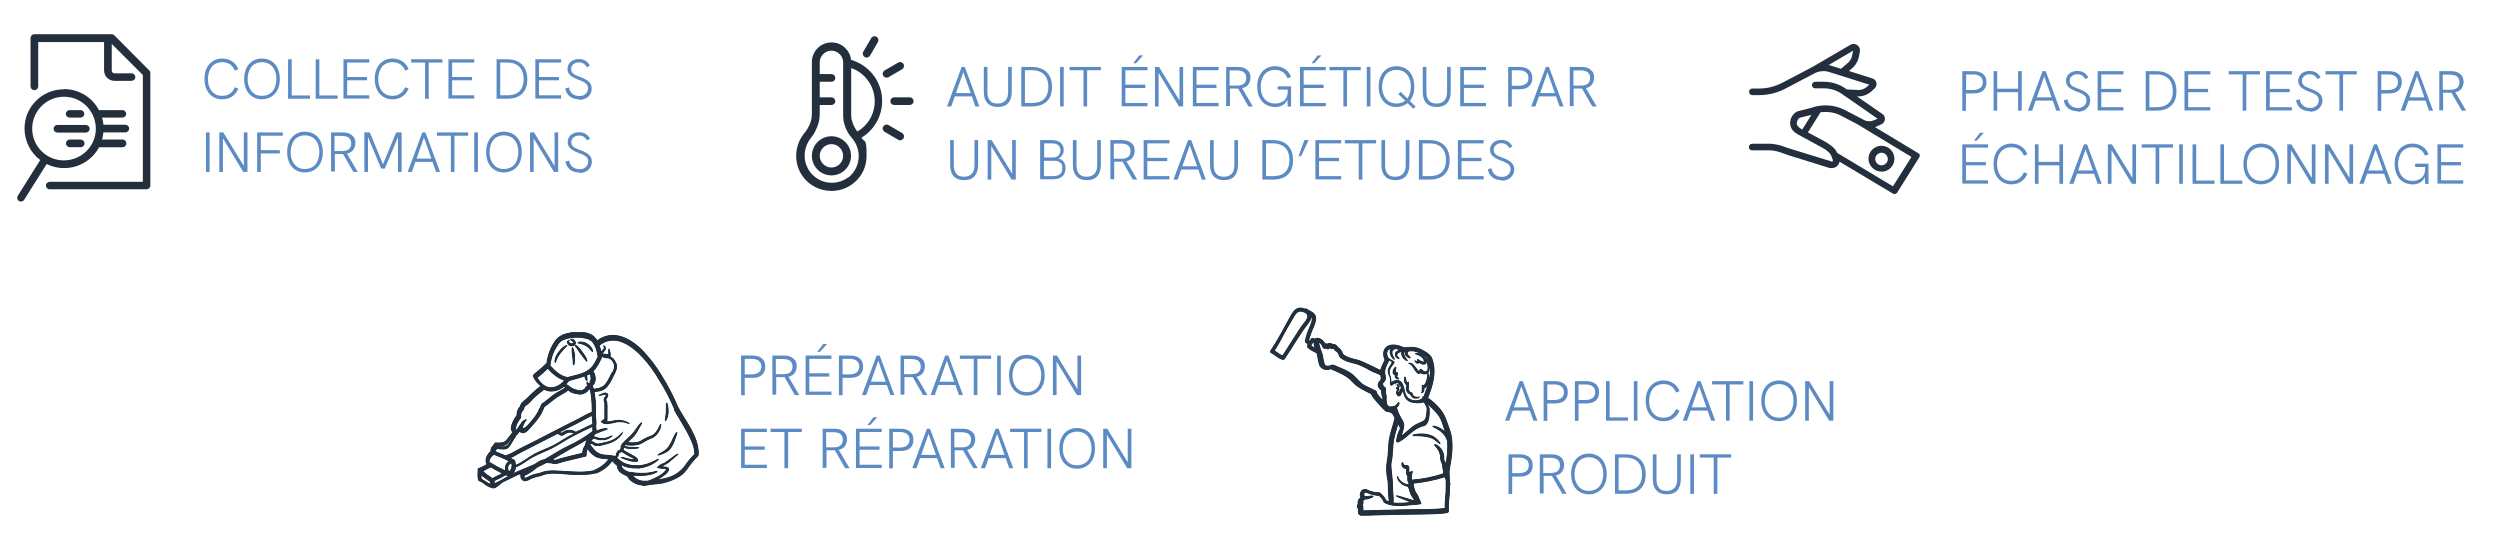 <?xml version="1.0" encoding="UTF-8"?>
<svg id="Calque_1" data-name="Calque 1" xmlns="http://www.w3.org/2000/svg" xmlns:xlink="http://www.w3.org/1999/xlink" version="1.1" viewBox="0 0 1366.9 300.7">
  <defs>
    <style>
      .cls-1 {
        clip-path: url(#clippath);
      }

      .cls-2 {
        fill: none;
      }

      .cls-2, .cls-3, .cls-4 {
        stroke-width: 0px;
      }

      .cls-3, .cls-5 {
        fill: #232f3c;
      }

      .cls-5 {
        stroke: #1c2e3a;
        stroke-width: .5px;
      }

      .cls-6 {
        clip-path: url(#clippath-1);
      }

      .cls-7 {
        clip-path: url(#clippath-4);
      }

      .cls-8 {
        clip-path: url(#clippath-3);
      }

      .cls-9 {
        clip-path: url(#clippath-2);
      }

      .cls-4 {
        fill: #5c8bc3;
      }

      .cls-10 {
        isolation: isolate;
      }
    </style>
    <clipPath id="clippath">
      <rect class="cls-2" x="9.4" y="18.7" width="72.8" height="91.5"/>
    </clipPath>
    <clipPath id="clippath-1">
      <rect class="cls-2" x="694.1" y="167.7" width="100.4" height="114.2"/>
    </clipPath>
    <clipPath id="clippath-2">
      <rect class="cls-2" x="260.5" y="181.7" width="122" height="86.2"/>
    </clipPath>
    <clipPath id="clippath-3">
      <rect class="cls-2" x="956.1" y="24" width="93.6" height="82.3"/>
    </clipPath>
    <clipPath id="clippath-4">
      <rect class="cls-2" x="435.4" y="19.9" width="64.1" height="84.6"/>
    </clipPath>
  </defs>
  <g id="Groupe_593" data-name="Groupe 593">
    <g id="Groupe_587" data-name="Groupe 587">
      <g id="Groupe_250" data-name="Groupe 250">
        <g id="COLLECTE_DES_INFORMATIONS" data-name="COLLECTE DES INFORMATIONS" class="cls-10">
          <g class="cls-10">
            <g class="cls-10">
              <path class="cls-4" d="M121.5,54.3c-1.9,0-3.7-.5-5.1-1.4s-2.6-2.2-3.4-3.9-1.2-3.6-1.2-5.9.4-4.2,1.2-5.8c.8-1.7,2-3,3.4-3.9s3.2-1.4,5.1-1.4,3.9.5,5.5,1.6c1.5,1,2.7,2.5,3.3,4.3l-1.9.7c-.6-1.4-1.4-2.6-2.6-3.4-1.2-.8-2.6-1.2-4.3-1.2s-2.9.4-4.1,1.1-2.1,1.8-2.7,3.2c-.6,1.4-1,3-1,4.9s.3,3.5,1,4.9c.6,1.4,1.5,2.4,2.7,3.2s2.5,1.1,4.1,1.1,3.2-.4,4.3-1.3c1.2-.8,2-2,2.6-3.4l1.9.7c-.7,1.8-1.8,3.3-3.3,4.3-1.5,1.1-3.4,1.6-5.5,1.6Z"/>
              <path class="cls-4" d="M143.2,54.3c-1.9,0-3.7-.5-5.1-1.4s-2.6-2.2-3.4-3.9c-.8-1.7-1.2-3.6-1.2-5.8s.4-4.2,1.2-5.9c.8-1.7,2-3,3.4-3.9s3.2-1.4,5.1-1.4,3.7.5,5.2,1.4,2.6,2.2,3.4,3.9c.8,1.7,1.2,3.6,1.2,5.9s-.4,4.2-1.2,5.8c-.8,1.7-2,3-3.5,3.9-1.5.9-3.2,1.4-5.2,1.4ZM143.2,52.4c1.6,0,3-.4,4.2-1.1,1.2-.7,2.1-1.8,2.7-3.2.6-1.4,1-3,1-4.9s-.3-3.5-1-4.9c-.6-1.4-1.5-2.4-2.7-3.2-1.2-.7-2.6-1.1-4.2-1.1s-2.9.4-4.1,1.1-2.1,1.8-2.7,3.2c-.6,1.4-1,3-1,4.9s.3,3.5,1,4.9,1.5,2.4,2.7,3.2,2.5,1.1,4.1,1.1Z"/>
              <path class="cls-4" d="M157.5,54v-21.6h2v19.8h10v1.8h-12Z"/>
              <path class="cls-4" d="M172.6,54v-21.6h2v19.8h10v1.8h-12Z"/>
              <path class="cls-4" d="M187.8,54v-21.6h14.1v1.8h-12.1v7.9h10.9v1.8h-10.9v8.2h12.1v1.8h-14.1Z"/>
              <path class="cls-4" d="M214.6,54.3c-1.9,0-3.7-.5-5.1-1.4s-2.6-2.2-3.4-3.9-1.2-3.6-1.2-5.9.4-4.2,1.2-5.8c.8-1.7,2-3,3.4-3.9s3.2-1.4,5.1-1.4,3.9.5,5.5,1.6c1.5,1,2.7,2.5,3.3,4.3l-1.9.7c-.6-1.4-1.4-2.6-2.6-3.4-1.2-.8-2.6-1.2-4.3-1.2s-2.9.4-4.1,1.1-2.1,1.8-2.7,3.2c-.6,1.4-1,3-1,4.9s.3,3.5,1,4.9c.6,1.4,1.5,2.4,2.7,3.2s2.5,1.1,4.1,1.1,3.2-.4,4.3-1.3c1.2-.8,2-2,2.6-3.4l1.9.7c-.7,1.8-1.8,3.3-3.3,4.3-1.5,1.1-3.4,1.6-5.5,1.6Z"/>
              <path class="cls-4" d="M232.4,54v-19.8h-7.6v-1.8h17.1v1.8h-7.5v19.8h-2Z"/>
              <path class="cls-4" d="M245.2,54v-21.6h14.1v1.8h-12.1v7.9h10.9v1.8h-10.9v8.2h12.1v1.8h-14.1Z"/>
              <path class="cls-4" d="M271.5,54v-21.6h5.8c3.5,0,6.2,1,8.1,2.9,1.9,1.9,2.9,4.6,2.9,8.1s-1,6.1-2.9,7.9-4.6,2.7-8.2,2.7h-5.8ZM273.5,52.1h3.6c2,0,3.6-.3,5-.9,1.4-.6,2.4-1.6,3.1-2.9s1.1-3,1.1-5-.4-3.7-1.1-5.1c-.7-1.3-1.7-2.3-3.1-3-1.3-.7-3-1-4.8-1h-3.8v17.9Z"/>
              <path class="cls-4" d="M292.7,54v-21.6h14.1v1.8h-12.1v7.9h10.9v1.8h-10.9v8.2h12.1v1.8h-14.1Z"/>
              <path class="cls-4" d="M316.7,54.3c-2.1,0-3.8-.5-5.2-1.6-1.3-1.1-2.2-2.6-2.4-4.4l2-.5c.2,1.5.9,2.7,1.9,3.5s2.3,1.2,3.8,1.2,1.7-.2,2.4-.5c.7-.4,1.3-.8,1.7-1.5.4-.6.6-1.4.6-2.2s-.2-1.6-.7-2.2c-.5-.5-1.1-1-1.9-1.4-.8-.4-1.7-.8-2.7-1.1-1.1-.4-2.1-.9-3-1.4-.9-.5-1.6-1.1-2.1-1.8-.5-.7-.8-1.6-.8-2.7s.3-2,.8-2.8c.5-.8,1.2-1.5,2.2-1.9.9-.5,2-.7,3.3-.7s2.5.3,3.5.9c1,.6,1.8,1.5,2.4,2.6l-1.6,1c-.5-.9-1.1-1.5-1.8-2-.7-.5-1.6-.7-2.6-.7s-1.6.2-2.2.5c-.6.3-1.1.7-1.5,1.3s-.5,1.2-.5,1.9.2,1.4.6,1.9c.4.5,1,1,1.7,1.3.8.4,1.6.7,2.7,1.1,1.2.5,2.3.9,3.2,1.5.9.5,1.6,1.2,2.2,1.9.5.8.8,1.7.8,2.9s-.3,2.3-.9,3.2c-.6.9-1.4,1.7-2.4,2.2-1,.5-2.2.8-3.5.8Z"/>
            </g>
          </g>
          <g class="cls-10">
            <g class="cls-10">
              <path class="cls-4" d="M112.6,94v-21.6h2v21.6h-2Z"/>
              <path class="cls-4" d="M119.9,94v-21.6h2.2l11.6,19h-.4v-19h2v21.6h-2.3l-11.5-19h.4v19h-2Z"/>
              <path class="cls-4" d="M140.6,94v-21.6h14v1.8h-12v7.9h10.4v1.8h-10.4v10.1h-2Z"/>
              <path class="cls-4" d="M166.7,94.3c-1.9,0-3.7-.5-5.1-1.4s-2.6-2.2-3.4-3.9c-.8-1.7-1.2-3.6-1.2-5.8s.4-4.2,1.2-5.9c.8-1.7,2-3,3.4-3.9s3.2-1.4,5.1-1.4,3.7.5,5.2,1.4,2.6,2.2,3.4,3.9c.8,1.7,1.2,3.6,1.2,5.9s-.4,4.2-1.2,5.8c-.8,1.7-2,3-3.5,3.9-1.5.9-3.2,1.4-5.2,1.4ZM166.7,92.4c1.6,0,3-.4,4.2-1.1,1.2-.7,2.1-1.8,2.7-3.2.6-1.4,1-3,1-4.9s-.3-3.5-1-4.9c-.6-1.4-1.5-2.4-2.7-3.2-1.2-.7-2.6-1.1-4.2-1.1s-2.9.4-4.1,1.1-2.1,1.8-2.7,3.2c-.6,1.4-1,3-1,4.9s.3,3.5,1,4.9,1.5,2.4,2.7,3.2,2.5,1.1,4.1,1.1Z"/>
              <path class="cls-4" d="M181,94v-21.6h6.1c1.6,0,2.9.2,4,.7,1,.5,1.8,1.2,2.4,2s.8,2,.8,3.2-.5,3.1-1.5,4.1c-1,1-2.4,1.6-4.3,1.8-.3,0-.6,0-1,0-.4,0-.8,0-1.2,0h-3.2v9.6h-2ZM183,82.6h3.8c1.1,0,2-.1,2.8-.4.8-.3,1.4-.8,1.8-1.4.4-.6.6-1.4.6-2.4s-.2-1.8-.7-2.4c-.4-.6-1-1.1-1.8-1.3-.8-.3-1.7-.4-2.8-.4h-3.8v8.3ZM193.2,94l-5.7-9.9,2.1-.3,6,10.2h-2.3Z"/>
              <path class="cls-4" d="M199.2,94v-21.6h3l7.4,17.9h-.4l7.4-17.9h3v21.6h-2v-19.3h.1s-7.3,17.5-7.3,17.5h-2l-7.3-17.5h.1s0,19.3,0,19.3h-2Z"/>
              <path class="cls-4" d="M222.9,94l8-21.6h1.7l8,21.6h-2.2l-6.6-18.8-6.6,18.8h-2.3ZM226.9,88.5l.7-1.8h8.5l.7,1.8h-9.9Z"/>
              <path class="cls-4" d="M246.5,94v-19.8h-7.6v-1.8h17.1v1.8h-7.5v19.8h-2Z"/>
              <path class="cls-4" d="M259.3,94v-21.6h2v21.6h-2Z"/>
              <path class="cls-4" d="M275.5,94.3c-1.9,0-3.7-.5-5.1-1.4s-2.6-2.2-3.4-3.9c-.8-1.7-1.2-3.6-1.2-5.8s.4-4.2,1.2-5.9c.8-1.7,2-3,3.4-3.9s3.2-1.4,5.1-1.4,3.7.5,5.2,1.4,2.6,2.2,3.4,3.9c.8,1.7,1.2,3.6,1.2,5.9s-.4,4.2-1.2,5.8c-.8,1.7-2,3-3.5,3.9-1.5.9-3.2,1.4-5.2,1.4ZM275.5,92.4c1.6,0,3-.4,4.2-1.1,1.2-.7,2.1-1.8,2.7-3.2.6-1.4,1-3,1-4.9s-.3-3.5-1-4.9c-.6-1.4-1.5-2.4-2.7-3.2-1.2-.7-2.6-1.1-4.2-1.1s-2.9.4-4.1,1.1-2.1,1.8-2.7,3.2c-.6,1.4-1,3-1,4.9s.3,3.5,1,4.9,1.5,2.4,2.7,3.2,2.5,1.1,4.1,1.1Z"/>
              <path class="cls-4" d="M289.8,94v-21.6h2.2l11.6,19h-.4v-19h2v21.6h-2.3l-11.5-19h.4v19h-2Z"/>
              <path class="cls-4" d="M316.8,94.3c-2.1,0-3.8-.5-5.2-1.6-1.3-1.1-2.2-2.6-2.4-4.4l2-.5c.2,1.5.9,2.7,1.9,3.5s2.3,1.2,3.8,1.2,1.7-.2,2.4-.5c.7-.4,1.3-.8,1.7-1.5.4-.6.6-1.4.6-2.2s-.2-1.6-.7-2.2c-.5-.5-1.1-1-1.9-1.4-.8-.4-1.7-.8-2.7-1.1-1.1-.4-2.1-.9-3-1.4-.9-.5-1.6-1.1-2.1-1.8-.5-.7-.8-1.6-.8-2.7s.3-2,.8-2.8c.5-.8,1.2-1.5,2.2-1.9.9-.5,2-.7,3.3-.7s2.5.3,3.5.9c1,.6,1.8,1.5,2.4,2.6l-1.6,1c-.5-.9-1.1-1.5-1.8-2-.7-.5-1.6-.7-2.6-.7s-1.6.2-2.2.5c-.6.3-1.1.7-1.5,1.3s-.5,1.2-.5,1.9.2,1.4.6,1.9c.4.5,1,1,1.7,1.3.8.4,1.6.7,2.7,1.1,1.2.5,2.3.9,3.2,1.5.9.5,1.6,1.2,2.2,1.9.5.8.8,1.7.8,2.9s-.3,2.3-.9,3.2c-.6.9-1.4,1.7-2.4,2.2-1,.5-2.2.8-3.5.8Z"/>
            </g>
          </g>
        </g>
      </g>
      <g id="Groupe_251" data-name="Groupe 251">
        <g class="cls-1">
          <g id="Groupe_162" data-name="Groupe 162">
            <g id="Groupe_160" data-name="Groupe 160">
              <path id="Tracé_117" data-name="Tracé 117" class="cls-3" d="M18.6,18.7c-1.1.1-1.9,1-1.9,2.1v26.4c0,1.1.9,2.1,2.1,2.1s2-.9,2.1-2v-24.3h36v15.5c0,3.2,2.6,5.7,5.7,5.7h9.3c1.1,0,2.1-.9,2.1-2s-.9-2.1-2-2.1h-9.3c-.9,0-1.6-.6-1.6-1.5h0v-14.6l17,17v58.4H27.2c-1.1,0-2.1.9-2.1,2s.9,2.1,2,2.1h53c1.1,0,2.1-.9,2.1-2.1h0v-61.4c0-.6-.2-1.1-.6-1.5l-19.1-19.2c-.4-.4-.9-.6-1.5-.6H18.6M35.1,48.8c-11.9,0-21.6,9.4-21.7,21.3,0,6.8,3.1,13.3,8.6,17.4l-12.2,19.4c-.7.9-.5,2.2.4,2.9h0c.9.7,2.2.5,2.9-.4,0,0,.1-.2.2-.3l12.2-19.4c10.5,5.1,23.1,1.1,28.7-9.2h12.8c1.1,0,2.1-.9,2.1-2.1s-.9-2.1-2.1-2.1h-11.2c.4-1.3.6-2.6.7-3.9h12c1.1,0,2.1-.9,2.1-2.1s-.9-2-2-2.1h-12.1c0-1.3-.4-2.6-.7-3.9h11.1c1.1,0,2.1-.9,2.1-2s-.9-2.1-2-2.1h-12.9c-3.8-7.1-11.1-11.5-19.1-11.5M35.1,52.9c9.6,0,17.3,7.9,17.3,17.5s-7.9,17.3-17.5,17.3-17.3-7.8-17.3-17.4,7.8-17.4,17.4-17.4h0M38,60.2c-1.1,0-2,1-2,2.1s1,2,2.1,2h5.9c1.1,0,2.1-.9,2.1-2s-.9-2.1-2-2.1h-6.2M31.4,68.3c-1.1,0-2.1.9-2.1,2.1s.9,2,2,2.1h15.6c1.1,0,2.1-.9,2.1-2.1s-.9-2-2-2.1h-15.6ZM38,76.3c-1.1,0-2,1.1-1.9,2.2,0,1.1,1,2,2.1,2h5.9c1.1,0,2.1-.9,2.1-2.1s-.9-2-2-2.1h-6.2"/>
            </g>
          </g>
        </g>
      </g>
    </g>
    <g id="Groupe_588" data-name="Groupe 588">
      <g id="Groupe_250-2" data-name="Groupe 250-2">
        <g id="APPLICATION_PRODUIT" data-name="APPLICATION PRODUIT" class="cls-10">
          <g class="cls-10">
            <g class="cls-10">
              <path class="cls-4" d="M822.9,230l8-21.6h1.7l8,21.6h-2.2l-6.6-18.8-6.6,18.8h-2.3ZM826.9,224.5l.7-1.8h8.5l.7,1.8h-9.9Z"/>
              <path class="cls-4" d="M844,230v-21.6h6.1c2.3,0,4,.5,5.3,1.6s1.8,2.5,1.8,4.5-.6,3.4-1.8,4.5c-1.2,1.1-3,1.6-5.3,1.6h-4.1v9.5h-2ZM846,218.7h3.8c1.7,0,2.9-.4,3.9-1.1.9-.7,1.4-1.8,1.4-3.2s-.5-2.4-1.4-3.1c-.9-.7-2.2-1.1-3.9-1.1h-3.8v8.5Z"/>
              <path class="cls-4" d="M861.1,230v-21.6h6.1c2.3,0,4,.5,5.3,1.6s1.8,2.5,1.8,4.5-.6,3.4-1.8,4.5c-1.2,1.1-3,1.6-5.3,1.6h-4.1v9.5h-2ZM863.1,218.7h3.8c1.7,0,2.9-.4,3.9-1.1.9-.7,1.4-1.8,1.4-3.2s-.5-2.4-1.4-3.1c-.9-.7-2.2-1.1-3.9-1.1h-3.8v8.5Z"/>
              <path class="cls-4" d="M878.1,230v-21.6h2v19.8h10v1.8h-12Z"/>
              <path class="cls-4" d="M893.3,230v-21.6h2v21.6h-2Z"/>
              <path class="cls-4" d="M909.5,230.3c-1.9,0-3.7-.5-5.1-1.4s-2.6-2.2-3.4-3.9-1.2-3.6-1.2-5.9.4-4.2,1.2-5.8c.8-1.7,2-3,3.4-3.9s3.2-1.4,5.1-1.4,3.9.5,5.5,1.6c1.5,1,2.7,2.5,3.3,4.3l-1.9.7c-.6-1.4-1.4-2.6-2.6-3.4-1.2-.8-2.6-1.2-4.3-1.2s-2.9.4-4.1,1.1c-1.2.7-2.1,1.8-2.7,3.2-.6,1.4-1,3-1,4.9s.3,3.5,1,4.9c.6,1.4,1.5,2.4,2.7,3.2,1.2.7,2.5,1.1,4.1,1.1s3.2-.4,4.3-1.3,2-2,2.6-3.4l1.9.7c-.7,1.8-1.8,3.3-3.3,4.3-1.5,1.1-3.4,1.6-5.5,1.6Z"/>
              <path class="cls-4" d="M920.1,230l8-21.6h1.7l8,21.6h-2.2l-6.6-18.8-6.6,18.8h-2.3ZM924.1,224.5l.7-1.8h8.5l.7,1.8h-9.9Z"/>
              <path class="cls-4" d="M943.7,230v-19.8h-7.6v-1.8h17.1v1.8h-7.5v19.8h-2Z"/>
              <path class="cls-4" d="M956.5,230v-21.6h2v21.6h-2Z"/>
              <path class="cls-4" d="M972.7,230.3c-1.9,0-3.7-.5-5.1-1.4s-2.6-2.2-3.4-3.9c-.8-1.7-1.2-3.6-1.2-5.8s.4-4.2,1.2-5.9c.8-1.7,2-3,3.4-3.9s3.2-1.4,5.1-1.4,3.7.5,5.2,1.4,2.6,2.2,3.4,3.9c.8,1.7,1.2,3.6,1.2,5.9s-.4,4.2-1.2,5.8c-.8,1.7-2,3-3.5,3.9s-3.2,1.4-5.2,1.4ZM972.7,228.4c1.6,0,3-.4,4.2-1.1,1.2-.7,2.1-1.8,2.7-3.2.6-1.4,1-3,1-4.9s-.3-3.5-1-4.9c-.6-1.4-1.5-2.4-2.7-3.2-1.2-.7-2.6-1.1-4.2-1.1s-2.9.4-4.1,1.1c-1.2.7-2.1,1.8-2.7,3.2-.6,1.4-1,3-1,4.9s.3,3.5,1,4.9,1.5,2.4,2.7,3.2c1.2.7,2.5,1.1,4.1,1.1Z"/>
              <path class="cls-4" d="M987,230v-21.6h2.2l11.6,19h-.4v-19h2v21.6h-2.3l-11.5-19h.4v19h-2Z"/>
            </g>
          </g>
          <g class="cls-10">
            <g class="cls-10">
              <path class="cls-4" d="M824.8,270v-21.6h6.1c2.3,0,4,.5,5.3,1.6s1.8,2.5,1.8,4.5-.6,3.4-1.8,4.5c-1.2,1.1-3,1.6-5.3,1.6h-4.1v9.5h-2ZM826.8,258.7h3.8c1.7,0,2.9-.4,3.9-1.1.9-.7,1.4-1.8,1.4-3.2s-.5-2.4-1.4-3.1c-.9-.7-2.2-1.1-3.9-1.1h-3.8v8.5Z"/>
              <path class="cls-4" d="M841.9,270v-21.6h6.1c1.6,0,2.9.2,4,.7s1.8,1.2,2.4,2c.5.9.8,2,.8,3.2s-.5,3.1-1.5,4.1c-1,1-2.4,1.6-4.3,1.8-.3,0-.6,0-1,0-.4,0-.8,0-1.2,0h-3.2v9.6h-2ZM843.9,258.6h3.8c1.1,0,2-.1,2.8-.4.8-.3,1.4-.8,1.8-1.4.4-.6.6-1.4.6-2.4s-.2-1.8-.7-2.4c-.4-.6-1-1.1-1.8-1.3-.8-.3-1.7-.4-2.8-.4h-3.8v8.3ZM854.2,270l-5.7-9.9,2.1-.3,6,10.2h-2.3Z"/>
              <path class="cls-4" d="M868.7,270.3c-1.9,0-3.7-.5-5.1-1.4s-2.6-2.2-3.4-3.9c-.8-1.7-1.2-3.6-1.2-5.8s.4-4.2,1.2-5.9c.8-1.7,2-3,3.4-3.9s3.2-1.4,5.1-1.4,3.7.5,5.2,1.4,2.6,2.2,3.4,3.9c.8,1.7,1.2,3.6,1.2,5.9s-.4,4.2-1.2,5.8c-.8,1.7-2,3-3.5,3.9-1.5.9-3.2,1.4-5.2,1.4ZM868.7,268.4c1.6,0,3-.4,4.2-1.1,1.2-.7,2.1-1.8,2.7-3.2.6-1.4,1-3,1-4.9s-.3-3.5-1-4.9c-.6-1.4-1.5-2.4-2.7-3.2-1.2-.7-2.6-1.1-4.2-1.1s-2.9.4-4.1,1.1c-1.2.7-2.1,1.8-2.7,3.2-.6,1.4-1,3-1,4.9s.3,3.5,1,4.9,1.5,2.4,2.7,3.2c1.2.7,2.5,1.1,4.1,1.1Z"/>
              <path class="cls-4" d="M883,270v-21.6h5.8c3.5,0,6.2,1,8.1,2.9,1.9,1.9,2.9,4.6,2.9,8.1s-1,6.1-2.9,7.9c-1.9,1.8-4.6,2.7-8.2,2.7h-5.8ZM885,268.1h3.6c2,0,3.6-.3,5-.9,1.4-.6,2.4-1.6,3.1-2.9s1.1-3,1.1-5-.4-3.7-1.1-5.1c-.7-1.3-1.7-2.3-3.1-3s-3-1-4.8-1h-3.8v17.9Z"/>
              <path class="cls-4" d="M911.4,270.3c-2.5,0-4.4-.7-5.7-2.1-1.3-1.4-2-3.4-2-6v-13.8h2v13.6c0,1.4.2,2.6.6,3.5s1,1.7,1.8,2.2c.8.5,1.9.7,3.2.7s2.4-.3,3.2-.8c.8-.5,1.5-1.2,1.9-2.2.4-1,.6-2.1.6-3.5v-13.5h2v13.6c0,2.7-.7,4.7-2,6.2-1.3,1.4-3.2,2.1-5.7,2.1Z"/>
              <path class="cls-4" d="M924.2,270v-21.6h2v21.6h-2Z"/>
              <path class="cls-4" d="M937,270v-19.8h-7.6v-1.8h17.1v1.8h-7.5v19.8h-2Z"/>
            </g>
          </g>
        </g>
      </g>
      <g id="Groupe_211" data-name="Groupe 211">
        <g class="cls-6">
          <g id="Groupe_209" data-name="Groupe 209">
            <g id="Groupe_191" data-name="Groupe 191">
              <path id="Tracé_144" data-name="Tracé 144" class="cls-3" d="M756.2,211.3s0,0,.2.1c.2.1.4.2.6.3.4.2.6.7.5,1.1v.3c0,1.1,0,2.2.4,3.2v.5c0,1.8-.3,4.4,1.4,5.6h.2c.4.1.9.2,1.3,0,.4,0,.8,0,1.2-.1,0,0,.2-.1.4-.1.3-.1.5-.3.8-.5.3-.3.6-.5.8-.8.4-.5.7-.9.9-.8,0,0,.2.5-.2,1.3-.2.4-.5.8-.8,1.1,0,.1-.3.3-.4.4h0c.6,1.9,1.3,3.7,2.3,5.4,1.1,1.9,2.1,3.2,1.6,5.6-.2.8-1.1,4.5-1.7,4.9,3.2-2,5.6-5.1,8.9-6.8,1.9-1,4.8-1.4,5.2-4,.3-1.6.5-3.3.5-5-.4-1-.9-2-1.5-2.9,0-.2-.2-.4-.2-.5-.2.2-.5.3-.9.4-2.1.4-4.3.3-6.4-.3-1.4-.5-2.6-1.6-3.2-3-.4-.9-.7-2.3-1.1-3.7,0,.1,0,.2,0,.4,0,.3-.3.6-.4.9-.2.3-.4.6-.5.9s-.3.5-.5.9c0,0,0,.2-.2.2h0c-.2.1-.4.2-.6.2s-.4,0-.5-.2c-.3-.3-.5-.6-.6-1-.4-.6-.2-1.3.3-1.7,0-.1.4-.6.2-.8-.2-.3-.5.2-.6-.2v-.3c0-.1,0-.2,0-.3h0c.3-.5.6-.2.8-.5.6-.6-.7-.8-.6-1.1,0,0,.3-.1.8,0,0,0,0,0,.2.1,0,0,.2.1.2.2s0,.3,0,.4v.2h0c0,.4-.3.6-.6.7,0,0-.2,0-.2.1h.2c.2.1.4.3.5.6,0,.3,0,.5-.2.8,0,.1-.2.2-.3.3,0,0,0,.1-.2.2h0v.3c0,.1,0,.3.2.4,0,.1,0,.3.2.4h0c0-.3.3-.6.5-.9s.3-.5.5-.8c0-.3.3-.6.4-.8.2-.4.2-.9,0-1.3-.2-.4-.4-.8-.7-1.2,0,0-.2-.2-.3-.3,0,0-.2-.1-.2-.2-.2-.1-.3-.2-.5-.3,0,0-.3-.1-.4-.2h-.3c-.2.1-.4.3-.5.5,0,0,0,.2,0,.2v.2c0,.1,0,.2,0,.2s0,0,0-.2v-.6s0-.2,0-.3c-.7.4-1.4.8-2,1.4-.2.2-.5.2-.7,0,0,0,0-.2-.2-.4,0-1.4.2-3-.3-4.3-.4-.7-.7-1.5-.9-2.3,0-1.5.6-2.9,1.5-4.1,1.5-2.2.3-1.6-1-2.6-.8,1.8-2.1,3.8-2.4,5.8-.2,1.5.5,2.9.4,4.5,0,.2,0,.5-.2.6-.2.5-.5.9-.9,1.3-.3.3-.5.6-.6,1,0,.1,0,.3.2.4h0s0,.2.2.2h0M770.3,266h0c0,0-.2,0-.4-.1-.3,0-.7,0-1-.2h0c-1-.3-2-.8-2.8-1.5-.6-.5-1.2-1.2-1.6-1.9-.3-.5-.4-1-.4-1.5s0-.5,0-.5c0,0,0,.2.2.5,0,.5.3.9.6,1.3.4.6,1,1.1,1.6,1.6.8.6,1.6,1,2.5,1.2h0c.2,0,.6,0,.9.1.2,0,.3,0,.5.1,0-.4,0-.8-.2-1.3,0,0,0-.2-.2-.3,0-.3-.2-.6-.3-.9,0-.5,0-1,0-1.5v-1h0c-.2-.2-.4-.3-.5-.5,0,0,0-.2,0-.3v-.2c-.2-.4-.2-.9-.2-1.4v-1.4h0v-.2h-.6c-.3,0-.6-.1-.8-.3,0,0-.3-.2-.4-.3,0,0-.2-.2-.3-.3-.2-.3-.4-.7-.4-1.1v-.7c0-.3.2-.5.3-.5s.2.1.3.4c0,.3.2.8.6,1,.2.2.2.1.7.2h.8c.5,0,.9.4,1.1.8,0,.1,0,.2,0,.4v.9c0,.3,0,.7,0,1,0,.3,0,.5.2.8h.2c0-.1.3-.3.4-.3.4-.1.7-.3,1.1-.4,0,.5-.3,1.4-.5,2.2v2.6h0c6-.4,11.9-1.6,17.6-3.5,0-1.4-.2-2.6-.5-3.7v-.5c0-.2,0-.3,0-.4,0-.3-.2-.6-.3-.9,0-.3-.3-.6-.4-.9,0-.3-.2-.7-.3-1,0-.4,0-.7-.2-1.1v-.9c0-.5,0-.9-.2-1.3-.2-.7-.4-1.5-.8-2.1-.5-.8-1.1-1.6-1.7-2.3-.4-.5-.6-.7-.5-.8s.4,0,1,.2c1,.5,1.8,1.3,2.5,2.2.5.8,1,1.6,1.2,2.5.2.6.3,1.1.3,1.7v.8c0,.3,0,.5,0,.7,0,.3.2.5.3.8s.3.6.4.9c.2.3.3.7.4,1.1v.3c.8-4.4,1.4-8.9.9-13.3,0-.2,0-.4-.2-.6-.2-.4-.3-.9-.6-1.3,0-.2-.3-.4-.4-.7,0-.1,0-.2-.2-.3l-.2-.3c-1.2-1.5-2.6-2.7-4.3-3.5-.3-.2-.6-.3-.9-.5-.3-.1-.5-.3-.7-.4-.4-.2-.6-.4-.5-.4h.7c.2,0,.5,0,.8.2s.6.2,1,.3c1.8.7,3.3,1.8,4.6,3.2,0-.2,0-.3-.2-.5-1.2-3.3-1.8-6.8-4.1-9.7-1.9-2.3-4-4.4-6.4-6.2.4.8,1,1.5,1.3,2.4.2.1.2.3.3.5.2,2.4.2,8.9-3.1,9.6-5.5,1.1-8.8,6.4-13.7,8.8-.3.2-.8,0-1-.3,0-.2,0-.4,0-.5.3-2.3,1-4.5,2.1-6.5h0c-.3-1.1-.8-2-1.3-2.9-1.1,4-2.5,7.8-2.8,12,0,1.9-.4,3.8-.4,5.6s-.8,3.8-.7,5.7c.2,3.8.9,7.5.9,11.3s.6,6,.3,9c3.4.3,6.8.1,10.2-.4-.6-.2-1.1-.4-1.6-.6-1.4-.5-2.6-1-3.6-1.4-2-.8-3.2-1.3-3.2-1.5s1.3.2,3.4.8c1,.3,2.3.7,3.7,1.1.7.2,1.4.4,2.2.7.3,0,.5.2.8.3,0,0,0-.1,0-.2-.3-.4-.5-.9-.7-1.3-.5-.7-1-1.4-1.4-2.2-.4-.9-.7-1.9-.9-2.8,0-.2-.2-.4-.3-.6l-.2-.2.2-.7ZM744.7,276.2h0c.3.2.5.5.5.8v.3c0,.4,0,.7,0,1.1v.3c0,.2,0,.4,0,.6,7.8-.2,15.6-.4,23.4-.6,7.1-.1,14.4.1,21.6-.7-.3-3.9.6-7.7.5-11.6,0-1.3,0-2.6,0-3.9-.2-.7-.4-1.3-.8-1.8-5.6,1.8-11.4,2.9-17.2,3.5,0,1.6.5,3.2,1.1,4.7.3.7.8,1.2,1.2,1.8.4.7.6,1.5.9,2.2.4.8.8,1.6,1,2.5-1.6.3-3.2.5-4.9.5-1.7.2-3.4.4-5.1.5-3.3.2-6.8,0-9.8-1.6-.3-.1-.5-.4-.5-.7-.6-1.3-1.5-2.4-2.6-3.2-1.9-.1-3.7-.5-5.5-1.2-.9-.3-2.6-1.3-2.8.3-.3,2.6,2.7,1.2,4,1.2s1,.2,1,.3c0,.2-.4.3-.9.5-.7.3-1.4.6-2.2.8h-.8c-.5.1-1,.3-1.4.6h0c0,.2-.2.4-.2.6v.3c0,.2.2.4,0,.7,0,.3,0,.6-.3.8,0,0,0,.1,0,.2M728.1,201.4c-2.3,1-4.6,1-6.3-1.2,0-.1-.2-.3-.2-.5-.9-2.2-.9-4.6-1.6-6.8-.8-.3-1.6-.7-2.4-1.2-.9-.5-1.7-1-2.5-1.7,0,0,0-.1,0-.2-.2-.2-.2-.5-.2-.7,0-.4.2-.7.4-1.1-.3-.2-.7-.4-1.1-.6,0,0-.2-.2-.3-.3-.2-.2-.2-.5-.2-.7.5-2.5,1.3-4.9,2.4-7.3.6-1.5,2.3-4.9.8-6.7.2,1.3-.5,2.8-1.9,4.6-4.7,6-8.4,12.8-12.7,19.1-.2.2-.4.4-.7.4h-.4c-2.3-.7-3.9-2.5-6-3.6h0c-.4-.1-.6-.5-.4-.9,0,0,0-.1,0-.2,4.1-6,7.5-12.8,11.1-19.2,1.9-3.4,3.9-5.2,7.5-3.6.2-.2.6-.2.9,0,2.2,1.5,4.8,1.9,5.1,4.9,0,1.4-.7,3.6-1.3,4.9-1.1,2.4-2,4.9-2.6,7.4.2.1.5.3.7.4.3-.4.5-.7.7-1.1h0c.2-.4.5-.6.9-.5.3,0,.6.2.9.5.7-.6,1.7-.7,2.6-.4,1.4.5,2.5,1.6,3.1,2.9.5,0,1,0,1.4.1.9-.5,2-.4,2.8.2.5,0,.9,0,1.4.2.6.3,1.1.8,1.4,1.4,1.4.9,2.4,2.3,2.8,3.8,2.9,2.6,6.9,2.5,10.3,4,3.5,1.5,6.9,3.2,10.3,4.9,0-.2,0-.4.2-.6.6-1.8,1.5-3.5,2.3-5.2-1-2-1.2-5,.4-6.6,2.8-2.8,7.1-1.3,10.2,0,2.7-.4,5.7-.6,8.3.6,2.2,1,5.8,2.8,6.7,5.3,2.7,7.6.4,14.4-2.3,21.5,2.7,1.8,5.1,4.1,7.1,6.6,2.5,3.2,3.2,6.3,4.6,10,2.9,7.8,1.4,15.3,0,23.3,0,1.8.2,3.7.2,5.5,0,.5.2,1,.3,1.6,0,.3,0,.7-.3.9v2.5c0,3.7-.9,7.4-.5,11.2,0,.5-.2.9-.7,1h0c-.2.1-.4.2-.6.2-7.8.9-15.8.6-23.7.8-7.6.1-15.2.4-22.7.6-.4,0-.7-.2-.9-.5-.4-.1-.6-.5-.6-.9s0-.3,0-.5c0-.4-.2-.8,0-1.1,0-.2,0-.4,0-.6-.4-.3-.7-.8-.7-1.3s.2-.9.5-1.3c-.2-.9,0-1.7.4-2.5,0-.1.2-.2.3-.3h0c.2-.2.5-.4.8-.6-.5-1-.5-2.1,0-3.1h0c.4-1,1.4-1.6,2.5-1.5.2,0,.4,0,.6.2h0c2,1,4.1,1.5,6.3,1.6.3,0,.6,0,.8.1,1.5,1.1,2.7,2.5,3.5,4.2.5.3,1.1.5,1.7.7,0-2.1-.4-4.3-.4-6.4s0-4.2-.4-6.2c-.7-3.3-.7-6.6-.2-9.9.8-3.7.5-7.6,1.1-11.4.6-3.9,2.1-7.6,3-11.4,0-.1,0-.3.2-.4-1.4-2.7-1.3-3.3-4.6-3.8-.2,0-.3,0-.4-.2-1.8-1.2-3.7-3.8-5.2-5.4-1-1-1.9-2.2-2.6-3.5v-.2s0-.1,0-.2c-3.9-2-7.5-3.4-10.6-6.8-3.1-3.5-7.4-5-11.6-6.9M778.4,217.2c1.8-4.9,4.3-10.6,3.6-15.8-.2-1.5-.5-4.9-1.8-5.9-1-.8-2.1-1.4-3.2-2.1-1.5-.9-3.1-1.5-4.9-1.6h-.9c-.3,0-.7.1-1,.2,0,0-.3,0-.4.2h0s0,.1-.2.2c0,.2-.2.4-.2.6,0,.5.3,1,.6,1.4.6.8,1.2,1.1,1.1,1.2,0,.2-.8.1-1.7-.6-.6-.5-1-1.1-1.1-1.8,0-.4,0-.9.2-1.2h-.2c0,0-.3.1-.4.2-1,.7,0,2.5.4,3.3.3.4.6.8.9,1.2.3.3.4.5.3.5s-.3,0-.6-.2c-.5-.3-.9-.6-1.3-1-.6-.6-1-1.4-1.2-2.3,0-.5,0-1,0-1.5-.5,0-.9.2-1.4.4-.2,0-.4.2-.6.3-.2.1-.3.3-.4.4-.2.2-.3.6-.3.9,0,.5.4,1,.9,1.4.3.3.5.5.4.5s-.3,0-.7-.2c-.2-.1-.5-.3-.7-.5-.3-.3-.5-.6-.6-1v-.8c0-.1,0-.3,0-.4v-.2c0,0,.2,0,.2-.2.2-.2.4-.4.6-.6.2-.2.5-.3.7-.5.3-.2.7-.3,1-.4-.7-.3-1.4-.5-2.1-.7-.5,0-.9.1-1.4.4-.4.2-.8.6-.9,1.1,0,.5,0,1,0,1.4.2.7.5,1.4.9,2.1.3.5.5.7.4.8s-.3,0-.8-.5c-.6-.6-1-1.3-1.3-2.1-.2-.6-.3-1.2-.2-1.8s.4-1.1.8-1.5c-.6,0-1.2.3-1.7.6-.6.5-1,1.3-1,2.1h0c.2,3.3,1.9,3.2,3.8,4.5.2.1.3.5.2.7-1.5,2.1-3.5,3.9-2.3,6.8.5,1.4.7,2.8.6,4.2,2.1-1.6,4.8-2.4,6.3.7,1.2,2.3.9,5.9,3.1,7.6,2.3,1.9,5.7,1.9,8,.1v-.8M755.8,216.9h0c-.3-1.2-.5-2.4-.4-3.6-.7-.4-1.3-1.1-1.7-1.9h0c0-.3-.2-.4-.2-.6,0-.8.3-1.6.8-2.2.4-.4.7-.8.9-1.3h0c0-.8-.2-1.6-.3-2.4,0,0-.3,0-.4-.1-1.8-.9-3.6-1.4-5.4-2.4-2.3-1.4-4.8-2.6-7.4-3.5-3.3-.9-6.5-1.3-9.1-3.8-.2-.2-.3-.4-.3-.6h0c-.3-1.3-1.1-2.3-2.2-2.9-.3-.1-.5-.4-.5-.7s-.2-.3-.4-.4c0,0-.3-.1-.4,0-.5.3-1.1.1-1.4-.3h-.5c-.2.4-.7.7-1.2.5-.3,0-.5-.2-.6-.5h0c-.4.4-1,.4-1.5,0-.2-.1-.3-.3-.3-.5h0c-.3-1-.9-1.8-1.7-2.4-.2,0-.4-.1-.5-.2v.3c0,2.2,1.4,4.5,1.9,6.7.4,1.8.5,3.6,1.2,5.3,1,1.3,2.5.9,3.8.3h.3c.3-.1.6-.1.9,0,3.8,1.7,8.1,3,11.1,5.9,2,1.9,3.5,4,5.9,5.3,1.9,1,3.9,1.8,5.8,2.8h0c.3.1.5.4.6.6h0c0,.1,0,.2,0,.3,0,0,0,.1,0,.2.5.9,1.1,1.8,1.8,2.5.3.3,1.2,1.4,1.7,1.4v-1.6M718.7,190.4c.2.1.3.2.5.3-.4-1-.7-2.1-.7-3.3h0c-.2-.2-.3-.4-.5-.5-.5.7-1,1.4-1.3,2.1.7.5,1.3,1,2.1,1.4M712.5,177.5c1.7-2.2,4.4-5.2.6-6.9-2.9-1.3-4.4.1-5.8,2.6-1.1,2-2.4,4-3.5,6-2.4,4.1-4.4,8.5-7.1,12.5,1.5,1,2.9,2.3,4.6,2.9,2.6-3.9,5.1-8,7.7-12,1.1-1.8,2.2-3.5,3.5-5.2"/>
            </g>
            <g id="Groupe_192" data-name="Groupe 192">
              <path id="Tracé_145" data-name="Tracé 145" class="cls-5" d="M756.2,211.3s0,0,.2.1c.2.1.4.2.6.3.4.2.6.7.5,1.1v.3c0,1.1,0,2.2.4,3.2v.5c0,1.8-.3,4.4,1.4,5.6h.2c.4.1.9.2,1.3,0,.4,0,.8,0,1.2-.1,0,0,.2-.1.4-.1.3-.1.5-.3.8-.5.3-.3.6-.5.8-.8.4-.5.7-.9.9-.8,0,0,.2.5-.2,1.3-.2.4-.5.8-.8,1.1,0,.1-.3.3-.4.4h0c.6,1.9,1.3,3.7,2.3,5.4,1.1,1.9,2.1,3.2,1.6,5.6-.2.8-1.1,4.5-1.7,4.9,3.2-2,5.6-5.1,8.9-6.8,1.9-1,4.8-1.4,5.2-4,.3-1.6.5-3.3.5-5-.4-1-.9-2-1.5-2.9,0-.2-.2-.4-.2-.5-.2.2-.5.3-.9.4-2.1.4-4.3.3-6.4-.3-1.4-.5-2.6-1.6-3.2-3-.4-.9-.7-2.3-1.1-3.7,0,.1,0,.2,0,.4,0,.3-.3.6-.4.9-.2.3-.4.6-.5.9s-.3.5-.5.9c0,0,0,.2-.2.2h0c-.2.1-.4.2-.6.2s-.4,0-.5-.2c-.3-.3-.5-.6-.6-1-.4-.6-.2-1.3.3-1.7,0-.1.4-.6.2-.8-.2-.3-.5.2-.6-.2v-.3c0-.1,0-.2,0-.3h0c.3-.5.6-.2.8-.5.6-.6-.7-.8-.6-1.1,0,0,.3-.1.8,0,0,0,0,0,.2.1,0,0,.2.1.2.2s0,.3,0,.4v.2h0c0,.4-.3.6-.6.7,0,0-.2,0-.2.1h.2c.2.1.4.3.5.6,0,.3,0,.5-.2.8,0,.1-.2.2-.3.3,0,0,0,.1-.2.2h0v.3c0,.1,0,.3.2.4,0,.1,0,.3.2.4h0c0-.3.3-.6.5-.9s.3-.5.5-.8c0-.3.3-.6.4-.8.2-.4.2-.9,0-1.3-.2-.4-.4-.8-.7-1.2,0,0-.2-.2-.3-.3,0,0-.2-.1-.2-.2-.2-.1-.3-.2-.5-.3,0,0-.3-.1-.4-.2h-.3c-.2.1-.4.3-.5.5,0,0,0,.2,0,.2v.2c0,.1,0,.2,0,.2s0,0,0-.2v-.6s0-.2,0-.3c-.7.4-1.4.8-2,1.4-.2.2-.5.2-.7,0,0,0,0-.2-.2-.4,0-1.4.2-3-.3-4.3-.4-.7-.7-1.5-.9-2.3,0-1.5.6-2.9,1.5-4.1,1.5-2.2.3-1.6-1-2.6-.8,1.8-2.1,3.8-2.4,5.8-.2,1.5.5,2.9.4,4.5,0,.2,0,.5-.2.6-.2.5-.5.9-.9,1.3-.3.3-.5.6-.6,1,0,.1,0,.3.2.4h0s0,.2.2.2h0v.7ZM770.3,266h0c0,0-.2,0-.4-.1-.3,0-.7,0-1-.2h0c-1-.3-2-.8-2.8-1.5-.6-.5-1.2-1.2-1.6-1.9-.3-.5-.4-1-.4-1.5s0-.5,0-.5c0,0,0,.2.2.5,0,.5.3.9.6,1.3.4.6,1,1.1,1.6,1.6.8.6,1.6,1,2.5,1.2h0c.2,0,.6,0,.9.1.2,0,.3,0,.5.1,0-.4,0-.8-.2-1.3,0,0,0-.2-.2-.3,0-.3-.2-.6-.3-.9,0-.5,0-1,0-1.5v-1h0c-.2-.2-.4-.3-.5-.5,0,0,0-.2,0-.3v-.2c-.2-.4-.2-.9-.2-1.4v-1.4h0v-.2h-.6c-.3,0-.6-.1-.8-.3,0,0-.3-.2-.4-.3,0,0-.2-.2-.3-.3-.2-.3-.4-.7-.4-1.1v-.7c0-.3.2-.5.3-.5s.2.1.3.4c0,.3.2.8.6,1,.2.2.2.1.7.2h.8c.5,0,.9.4,1.1.8,0,.1,0,.2,0,.4v.9c0,.3,0,.7,0,1,0,.3,0,.5.2.8h.2c0-.1.3-.3.4-.3.4-.1.7-.3,1.1-.4,0,.5-.3,1.4-.5,2.2v2.6h0c6-.4,11.9-1.6,17.6-3.5,0-1.4-.2-2.6-.5-3.7v-.5c0-.2,0-.3,0-.4,0-.3-.2-.6-.3-.9,0-.3-.3-.6-.4-.9,0-.3-.2-.7-.3-1,0-.4,0-.7-.2-1.1v-.9c0-.5,0-.9-.2-1.3-.2-.7-.4-1.5-.8-2.1-.5-.8-1.1-1.6-1.7-2.3-.4-.5-.6-.7-.5-.8s.4,0,1,.2c1,.5,1.8,1.3,2.5,2.2.5.8,1,1.6,1.2,2.5.2.6.3,1.1.3,1.7v.8c0,.3,0,.5,0,.7,0,.3.2.5.3.8s.3.6.4.9c.2.3.3.7.4,1.1v.3c.8-4.4,1.4-8.9.9-13.3,0-.2,0-.4-.2-.6-.2-.4-.3-.9-.6-1.3,0-.2-.3-.4-.4-.7,0-.1,0-.2-.2-.3l-.2-.3c-1.2-1.5-2.6-2.7-4.3-3.5-.3-.2-.6-.3-.9-.5-.3-.1-.5-.3-.7-.4-.4-.2-.6-.4-.5-.4h.7c.2,0,.5,0,.8.2s.6.2,1,.3c1.8.7,3.3,1.8,4.6,3.2,0-.2,0-.3-.2-.5-1.2-3.3-1.8-6.8-4.1-9.7-1.9-2.3-4-4.4-6.4-6.2.4.8,1,1.5,1.3,2.4.2.1.2.3.3.5.2,2.4.2,8.9-3.1,9.6-5.5,1.1-8.8,6.4-13.7,8.8-.3.2-.8,0-1-.3,0-.2,0-.4,0-.5.3-2.3,1-4.5,2.1-6.5h0c-.3-1.1-.8-2-1.3-2.9-1.1,4-2.5,7.8-2.8,12,0,1.9-.4,3.8-.4,5.6s-.8,3.8-.7,5.7c.2,3.8.9,7.5.9,11.3s.6,6,.3,9c3.4.3,6.8.1,10.2-.4-.6-.2-1.1-.4-1.6-.6-1.4-.5-2.6-1-3.6-1.4-2-.8-3.2-1.3-3.2-1.5s1.3.2,3.4.8c1,.3,2.3.7,3.7,1.1.7.2,1.4.4,2.2.7.3,0,.5.2.8.3,0,0,0-.1,0-.2-.3-.4-.5-.9-.7-1.3-.5-.7-1-1.4-1.4-2.2-.4-.9-.7-1.9-.9-2.8,0-.2-.2-.4-.3-.6l-.2-.2.2-.7ZM744.7,276.2h0c.3.2.5.5.5.8v.3c0,.4,0,.7,0,1.1v.3c0,.2,0,.4,0,.6,7.8-.2,15.6-.4,23.4-.6,7.1-.1,14.4.1,21.6-.7-.3-3.9.6-7.7.5-11.6,0-1.3,0-2.6,0-3.9-.2-.7-.4-1.3-.8-1.8-5.6,1.8-11.4,2.9-17.2,3.5,0,1.6.5,3.2,1.1,4.7.3.7.8,1.2,1.2,1.8.4.7.6,1.5.9,2.2.4.8.8,1.6,1,2.5-1.6.3-3.2.5-4.9.5-1.7.2-3.4.4-5.1.5-3.3.2-6.8,0-9.8-1.6-.3-.1-.5-.4-.5-.7-.6-1.3-1.5-2.4-2.6-3.2-1.9-.1-3.7-.5-5.5-1.2-.9-.3-2.6-1.3-2.8.3-.3,2.6,2.7,1.2,4,1.2s1,.2,1,.3c0,.2-.4.3-.9.5-.7.3-1.4.6-2.2.8h-.8c-.5.1-1,.3-1.4.6h0c0,.2-.2.4-.2.6v.3c0,.2.2.4,0,.7,0,.3,0,.6-.3.8,0,0,0,.1,0,.2v.2ZM728.1,201.4c-2.3,1-4.6,1-6.3-1.2,0-.1-.2-.3-.2-.5-.9-2.2-.9-4.6-1.6-6.8-.8-.3-1.6-.7-2.4-1.2-.9-.5-1.7-1-2.5-1.7,0,0,0-.1,0-.2-.2-.2-.2-.5-.2-.7,0-.4.2-.7.4-1.1-.3-.2-.7-.4-1.1-.6,0,0-.2-.2-.3-.3-.2-.2-.2-.5-.2-.7.5-2.5,1.3-4.9,2.4-7.3.6-1.5,2.3-4.9.8-6.7.2,1.3-.5,2.8-1.9,4.6-4.7,6-8.4,12.8-12.7,19.1-.2.2-.4.4-.7.4h-.4c-2.3-.7-3.9-2.5-6-3.6h0c-.4-.1-.6-.5-.4-.9,0,0,0-.1,0-.2,4.1-6,7.5-12.8,11.1-19.2,1.9-3.4,3.9-5.2,7.5-3.6.2-.2.6-.2.9,0,2.2,1.5,4.8,1.9,5.1,4.9,0,1.4-.7,3.6-1.3,4.9-1.1,2.4-2,4.9-2.6,7.4.2.1.5.3.7.4.3-.4.5-.7.7-1.1h0c.2-.4.5-.6.9-.5.3,0,.6.2.9.5.7-.6,1.7-.7,2.6-.4,1.4.5,2.5,1.6,3.1,2.9.5,0,1,0,1.4.1.9-.5,2-.4,2.8.2.5,0,.9,0,1.4.2.6.3,1.1.8,1.4,1.4,1.4.9,2.4,2.3,2.8,3.8,2.9,2.6,6.9,2.5,10.3,4,3.5,1.5,6.9,3.2,10.3,4.9,0-.2,0-.4.2-.6.6-1.8,1.5-3.5,2.3-5.2-1-2-1.2-5,.4-6.6,2.8-2.8,7.1-1.3,10.2,0,2.7-.4,5.7-.6,8.3.6,2.2,1,5.8,2.8,6.7,5.3,2.7,7.6.4,14.4-2.3,21.5,2.7,1.8,5.1,4.1,7.1,6.6,2.5,3.2,3.2,6.3,4.6,10,2.9,7.8,1.4,15.3,0,23.3,0,1.8.2,3.7.2,5.5,0,.5.2,1,.3,1.6,0,.3,0,.7-.3.9v2.5c0,3.7-.9,7.4-.5,11.2,0,.5-.2.9-.7,1h0c-.2.1-.4.2-.6.2-7.8.9-15.8.6-23.7.8-7.6.1-15.2.4-22.7.6-.4,0-.7-.2-.9-.5-.4-.1-.6-.5-.6-.9s0-.3,0-.5c0-.4-.2-.8,0-1.1,0-.2,0-.4,0-.6-.4-.3-.7-.8-.7-1.3s.2-.9.5-1.3c-.2-.9,0-1.7.4-2.5,0-.1.2-.2.3-.3h0c.2-.2.5-.4.8-.6-.5-1-.5-2.1,0-3.1h0c.4-1,1.4-1.6,2.5-1.5.2,0,.4,0,.6.2h0c2,1,4.1,1.5,6.3,1.6.3,0,.6,0,.8.1,1.5,1.1,2.7,2.5,3.5,4.2.5.3,1.1.5,1.7.7,0-2.1-.4-4.3-.4-6.4s0-4.2-.4-6.2c-.7-3.3-.7-6.6-.2-9.9.8-3.7.5-7.6,1.1-11.4.6-3.9,2.1-7.6,3-11.4,0-.1,0-.3.2-.4-1.4-2.7-1.3-3.3-4.6-3.8-.2,0-.3,0-.4-.2-1.8-1.2-3.7-3.8-5.2-5.4-1-1-1.9-2.2-2.6-3.5v-.2s0-.1,0-.2c-3.9-2-7.5-3.4-10.6-6.8-3.1-3.5-7.4-5-11.6-6.9l.3-.3ZM778.4,217.2c1.8-4.9,4.3-10.6,3.6-15.8-.2-1.5-.5-4.9-1.8-5.9-1-.8-2.1-1.4-3.2-2.1-1.5-.9-3.1-1.5-4.9-1.6h-.9c-.3,0-.7.1-1,.2,0,0-.3,0-.4.2h0s0,.1-.2.2c0,.2-.2.4-.2.6,0,.5.3,1,.6,1.4.6.8,1.2,1.1,1.1,1.2,0,.2-.8.1-1.7-.6-.6-.5-1-1.1-1.1-1.8,0-.4,0-.9.2-1.2h-.2c0,0-.3.1-.4.2-1,.7,0,2.5.4,3.3.3.4.6.8.9,1.2.3.3.4.5.3.5s-.3,0-.6-.2c-.5-.3-.9-.6-1.3-1-.6-.6-1-1.4-1.2-2.3,0-.5,0-1,0-1.5-.5,0-.9.2-1.4.4-.2,0-.4.2-.6.3-.2.1-.3.3-.4.4-.2.2-.3.6-.3.9,0,.5.4,1,.9,1.4.3.3.5.5.4.5s-.3,0-.7-.2c-.2-.1-.5-.3-.7-.5-.3-.3-.5-.6-.6-1v-.8c0-.1,0-.3,0-.4v-.2c0,0,.2,0,.2-.2.2-.2.4-.4.6-.6.2-.2.5-.3.7-.5.3-.2.7-.3,1-.4-.7-.3-1.4-.5-2.1-.7-.5,0-.9.1-1.4.4-.4.2-.8.6-.9,1.1,0,.5,0,1,0,1.4.2.7.5,1.4.9,2.1.3.5.5.7.4.8s-.3,0-.8-.5c-.6-.6-1-1.3-1.3-2.1-.2-.6-.3-1.2-.2-1.8s.4-1.1.8-1.5c-.6,0-1.2.3-1.7.6-.6.5-1,1.3-1,2.1h0c.2,3.3,1.9,3.2,3.8,4.5.2.1.3.5.2.7-1.5,2.1-3.5,3.9-2.3,6.8.5,1.4.7,2.8.6,4.2,2.1-1.6,4.8-2.4,6.3.7,1.2,2.3.9,5.9,3.1,7.6,2.3,1.9,5.7,1.9,8,.1v-.8l.5.2ZM755.8,216.9h0c-.3-1.2-.5-2.4-.4-3.6-.7-.4-1.3-1.1-1.7-1.9h0c0-.3-.2-.4-.2-.6,0-.8.3-1.6.8-2.2.4-.4.7-.8.9-1.3h0c0-.8-.2-1.6-.3-2.4,0,0-.3,0-.4-.1-1.8-.9-3.6-1.4-5.4-2.4-2.3-1.4-4.8-2.6-7.4-3.5-3.3-.9-6.5-1.3-9.1-3.8-.2-.2-.3-.4-.3-.6h0c-.3-1.3-1.1-2.3-2.2-2.9-.3-.1-.5-.4-.5-.7s-.2-.3-.4-.4c0,0-.3-.1-.4,0-.5.3-1.1.1-1.4-.3h-.5c-.2.4-.7.7-1.2.5-.3,0-.5-.2-.6-.5h0c-.4.4-1,.4-1.5,0-.2-.1-.3-.3-.3-.5h0c-.3-1-.9-1.8-1.7-2.4-.2,0-.4-.1-.5-.2v.3c0,2.2,1.4,4.5,1.9,6.7.4,1.8.5,3.6,1.2,5.3,1,1.3,2.5.9,3.8.3h.3c.3-.1.6-.1.9,0,3.8,1.7,8.1,3,11.1,5.9,2,1.9,3.5,4,5.9,5.3,1.9,1,3.9,1.8,5.8,2.8h0c.3.1.5.4.6.6h0c0,.1,0,.2,0,.3,0,0,0,.1,0,.2.5.9,1.1,1.8,1.8,2.5.3.3,1.2,1.4,1.7,1.4v-1.6l-.5-.2ZM718.7,190.4c.2.1.3.2.5.3-.4-1-.7-2.1-.7-3.3h0c-.2-.2-.3-.4-.5-.5-.5.7-1,1.4-1.3,2.1.7.5,1.3,1,2.1,1.4h0ZM712.5,177.5c1.7-2.2,4.4-5.2.6-6.9-2.9-1.3-4.4.1-5.8,2.6-1.1,2-2.4,4-3.5,6-2.4,4.1-4.4,8.5-7.1,12.5,1.5,1,2.9,2.3,4.6,2.9,2.6-3.9,5.1-8,7.7-12,1.1-1.8,2.2-3.5,3.5-5.2h0Z"/>
            </g>
            <g id="Groupe_193" data-name="Groupe 193">
              <path id="Tracé_146" data-name="Tracé 146" class="cls-3" d="M786,240.6c1,1.1,1.5,1.9,1.4,2s-.8-.5-2-1.5c-.6-.5-1.3-1-2-1.4-.2,0-.5-.2-.7-.3-.2,0-.5-.2-.7-.2-.5-.2-1-.3-1.5-.4-4.3-.9-8-.4-8-.7s.9-.5,2.4-.7c2-.2,4-.2,5.9.3.6.1,1.1.3,1.6.5l.8.3c.3.1.5.2.7.4.8.5,1.5,1.1,2.1,1.8"/>
            </g>
            <g id="Groupe_194" data-name="Groupe 194">
              <path id="Tracé_147" data-name="Tracé 147" class="cls-5" d="M786,240.6c1,1.1,1.5,1.9,1.4,2s-.8-.5-2-1.5c-.6-.5-1.3-1-2-1.4-.2,0-.5-.2-.7-.3-.2,0-.5-.2-.7-.2-.5-.2-1-.3-1.5-.4-4.3-.9-8-.4-8-.7s.9-.5,2.4-.7c2-.2,4-.2,5.9.3.6.1,1.1.3,1.6.5l.8.3c.3.1.5.2.7.4.8.5,1.5,1.1,2.1,1.8h0Z"/>
            </g>
            <g id="Groupe_195" data-name="Groupe 195">
              <path id="Tracé_148" data-name="Tracé 148" class="cls-3" d="M781.4,206v1.8c0,.8-.3,1.5-.6,2.2,0,.2-.2.4-.3.5-.2.4-.5.8-.9,1.1-.2.2-.5.3-.7.4h-.3v.9c0,.4-.2.9-.4,1.2,0,.3-.4.5-.7.6h-.3s0-.1.2-.3c0-.2.2-.3.2-.5v-3.2h.8q0,.1,0,.1c0,0,.2-.1.3-.2.3-.2.5-.5.7-.8,0-.1.2-.3.2-.4h0c.5-1.1.8-2.3.9-3.5,0-1,.2-1.6.4-1.6s.3.6.4,1.6"/>
            </g>
            <g id="Groupe_196" data-name="Groupe 196">
              <path id="Tracé_149" data-name="Tracé 149" class="cls-5" d="M781.4,206v1.8c0,.8-.3,1.5-.6,2.2,0,.2-.2.4-.3.5-.2.4-.5.8-.9,1.1-.2.2-.5.3-.7.4h-.3v.9c0,.4-.2.9-.4,1.2,0,.3-.4.5-.7.6h-.3s0-.1.2-.3c0-.2.2-.3.2-.5v-3.2h.8q0,.1,0,.1c0,0,.2-.1.3-.2.3-.2.5-.5.7-.8,0-.1.2-.3.2-.4h0c.5-1.1.8-2.3.9-3.5,0-1,.2-1.6.4-1.6s.3.6.4,1.6h0Z"/>
            </g>
            <g id="Groupe_197" data-name="Groupe 197">
              <path id="Tracé_150" data-name="Tracé 150" class="cls-3" d="M781.3,201.3v1.2c0,.5-.3,1-.6,1.3,0,0-.2.2-.3.3,0,0-.2.1-.4.2h-.6c0,.1,0,.1,0,.1h-1.2c-.5,0-.9-.3-1.3-.6,0,0-.2-.2-.3-.3,0,0,0,.2,0,.2h0c0,.2,0,.3-.2.3,0,0-.2.1-.3.2h-.6c0,0-.2,0-.3-.2-.6-.4-1-.9-1.4-1.5-.5-.9-1-1.7-1.6-2.5-1-1.3-2.1-1.2-2.1-1.4h.8c.7,0,1.4.4,1.9,1,.7.8,1.3,1.6,1.9,2.4.2.3.6.9,1,1,.8.2.4-.5.7-.9.5-.6,1.4.6,1.9.9,1.6.9,2.5-.2,2.5-1.8s-.2-2.3-.6-3.4c0-.3-.3-.5-.5-.8v1.2c0,.1,0,.2,0,.3,0,.1-.2.2-.3.3-.2.2-.5.3-.8.3h-.7c-.3-.1-.7-.3-1-.4-.3-.2-.6-.4-1-.6h0c0,.2-.2.3-.3.4-.2,0-.3.1-.5.1-.4,0-.7-.3-1-.6-.4-.4-.5-.7-.5-.7,0,0,.3,0,.8.3.2.1.5.2.7.3h0v-1.4l.7.4c.5.3.9.6,1.5.8.3.1.5.2.8.3.7.2.6-.5.5-1h0v-.3l-.2-.3c0-.2-.2-.4-.3-.5l-.2-.2-.2-.2c-.3-.3-.6-.6-.9-.8-.3-.2-.6-.4-.9-.5-1.2-.6-2-.6-2.1-.8,0-.1.9-.4,2.3,0,.4.1.8.3,1.1.5.4.2.8.5,1.2.8l.3.3c0,.1.2.2.3.3,0,.2.3.4.4.5.7.4,1.3,1,1.7,1.7.6,1.2,1,2.5,1,3.8"/>
            </g>
            <g id="Groupe_198" data-name="Groupe 198">
              <path id="Tracé_151" data-name="Tracé 151" class="cls-5" d="M781.3,201.3v1.2c0,.5-.3,1-.6,1.3,0,0-.2.2-.3.3,0,0-.2.1-.4.2h-.6c0,.1,0,.1,0,.1h-1.2c-.5,0-.9-.3-1.3-.6,0,0-.2-.2-.3-.3,0,0,0,.2,0,.2h0c0,.2,0,.3-.2.3,0,0-.2.1-.3.2h-.6c0,0-.2,0-.3-.2-.6-.4-1-.9-1.4-1.5-.5-.9-1-1.7-1.6-2.5-1-1.3-2.1-1.2-2.1-1.4h.8c.7,0,1.4.4,1.9,1,.7.8,1.3,1.6,1.9,2.4.2.3.6.9,1,1,.8.2.4-.5.7-.9.5-.6,1.4.6,1.9.9,1.6.9,2.5-.2,2.5-1.8s-.2-2.3-.6-3.4c0-.3-.3-.5-.5-.8v1.2c0,.1,0,.2,0,.3,0,.1-.2.2-.3.3-.2.2-.5.3-.8.3h-.7c-.3-.1-.7-.3-1-.4-.3-.2-.6-.4-1-.6h0c0,.2-.2.3-.3.4-.2,0-.3.1-.5.1-.4,0-.7-.3-1-.6-.4-.4-.5-.7-.5-.7,0,0,.3,0,.8.3.2.1.5.2.7.3h0v-1.4l.7.4c.5.3.9.6,1.5.8.3.1.5.2.8.3.7.2.6-.5.5-1h0v-.3l-.2-.3c0-.2-.2-.4-.3-.5l-.2-.2-.2-.2c-.3-.3-.6-.6-.9-.8-.3-.2-.6-.4-.9-.5-1.2-.6-2-.6-2.1-.8,0-.1.9-.4,2.3,0,.4.1.8.3,1.1.5.4.2.8.5,1.2.8l.3.3c0,.1.2.2.3.3,0,.2.3.4.4.5.7.4,1.3,1,1.7,1.7.6,1.2,1,2.5,1,3.8h-.4Z"/>
            </g>
            <g id="Groupe_199" data-name="Groupe 199">
              <path id="Tracé_152" data-name="Tracé 152" class="cls-3" d="M776,217s0,.2-.3.4c-.4.2-.8.3-1.2.3h-.9c-.2,0-.3,0-.5-.1-.2,0-.4-.2-.5-.3-.6-.4-1.1-1-1.3-1.7-.2,0-.4-.1-.5-.2-.3-.1-.5-.3-.7-.5s-.4-.4-.6-.6c0-.1-.2-.2-.2-.4l-.2-.4c-.2-.7-.3-1.4,0-2.2,0-.4,0-.7.2-1,0,0-.3,0-.4-.1,0,0-.2-.2-.3-.2-.2-.3-.4-.7-.5-1,0-.5-.2-1.1-.2-1.6,0-.9.2-1.4.3-1.4s.2.5.4,1.3c0,.5.2,1,.4,1.4,0,.2.2.4.4.6h0l.7-.3v.7c.2,1.3-.4,2.5,0,3.4v.3c.2,0,.2.2.3.3,0,.2.3.3.4.5,0,.1.3.3.4.4h.2l.7.4c0,.6.3,1.2.8,1.6,0,0,.2.1.3.2,0,0,.3.1.4.2.2,0,.5.1.7.2h1c.2,0,.4-.1.4,0"/>
            </g>
            <g id="Groupe_200" data-name="Groupe 200">
              <path id="Tracé_153" data-name="Tracé 153" class="cls-5" d="M776,217s0,.2-.3.4c-.4.2-.8.3-1.2.3h-.9c-.2,0-.3,0-.5-.1-.2,0-.4-.2-.5-.3-.6-.4-1.1-1-1.3-1.7-.2,0-.4-.1-.5-.2-.3-.1-.5-.3-.7-.5s-.4-.4-.6-.6c0-.1-.2-.2-.2-.4l-.2-.4c-.2-.7-.3-1.4,0-2.2,0-.4,0-.7.2-1,0,0-.3,0-.4-.1,0,0-.2-.2-.3-.2-.2-.3-.4-.7-.5-1,0-.5-.2-1.1-.2-1.6,0-.9.2-1.4.3-1.4s.2.5.4,1.3c0,.5.2,1,.4,1.4,0,.2.2.4.4.6h0l.7-.3v.7c.2,1.3-.4,2.5,0,3.4v.3c.2,0,.2.2.3.3,0,.2.3.3.4.5,0,.1.3.3.4.4h.2l.7.4c0,.6.3,1.2.8,1.6,0,0,.2.1.3.2,0,0,.3.1.4.2.2,0,.5.1.7.2h1.4l.3-.2Z"/>
            </g>
            <g id="Groupe_201" data-name="Groupe 201">
              <path id="Tracé_154" data-name="Tracé 154" class="cls-3" d="M763,203.8h1.1v.7c0,.4-.2.8-.3,1.2,0,.2,0,.5.3.7,0,0,.2.2.3.2,0,0,.2.1.2.2,0,.1.2.2.2.3s0,.1-.3.1h-.4c-.2,0-.3-.1-.5-.2-.2-.1-.4-.3-.5-.4,0-.1,0-.2-.2-.3,0-.1,0-.3,0-.4v-.9h-.2c-.3,0-.5-.2-.6-.4,0,0,0-.2-.2-.3,0,0-.2-.2-.2-.3v-.3c0,0,0-.2,0-.2,0,0,0-.1,0-.2v-.2c0-.5.3-1,.5-1.4.2-.3.4-.6.6-.8.2-.1.3-.2.4-.1s0,.2,0,.4,0,.4-.2.8c0,.4,0,.8,0,1.2v.6h0v.2h0l.2-.2Z"/>
            </g>
            <g id="Groupe_202" data-name="Groupe 202">
              <path id="Tracé_155" data-name="Tracé 155" class="cls-5" d="M763,203.8h1.1v.7c0,.4-.2.8-.3,1.2,0,.2,0,.5.3.7,0,0,.2.2.3.2,0,0,.2.1.2.2,0,.1.2.2.2.3s0,.1-.3.1h-.4c-.2,0-.3-.1-.5-.2-.2-.1-.4-.3-.5-.4,0-.1,0-.2-.2-.3,0-.1,0-.3,0-.4v-.9h-.2c-.3,0-.5-.2-.6-.4,0,0,0-.2-.2-.3,0,0-.2-.2-.2-.3v-.3c0,0,0-.2,0-.2,0,0,0-.1,0-.2v-.2c0-.5.3-1,.5-1.4.2-.3.4-.6.6-.8.2-.1.3-.2.4-.1s0,.2,0,.4,0,.4-.2.8c0,.4,0,.8,0,1.2v.6h0v.2h0l.2-.2Z"/>
            </g>
            <g id="Groupe_203" data-name="Groupe 203">
              <path id="Tracé_156" data-name="Tracé 156" class="cls-3" d="M746.4,270.8h0"/>
            </g>
            <g id="Groupe_204" data-name="Groupe 204">
              <path id="Tracé_157" data-name="Tracé 157" class="cls-5" d="M746.4,270.8h0Z"/>
            </g>
            <g id="Groupe_205" data-name="Groupe 205">
              <path id="Tracé_158" data-name="Tracé 158" class="cls-3" d="M744.7,276.2h0Z"/>
            </g>
            <g id="Groupe_206" data-name="Groupe 206">
              <path id="Tracé_159" data-name="Tracé 159" class="cls-5" d="M744.7,276.2h0Z"/>
            </g>
            <g id="Groupe_207" data-name="Groupe 207">
              <path id="Tracé_160" data-name="Tracé 160" class="cls-3" d="M727.3,189.9h0"/>
            </g>
            <g id="Groupe_208" data-name="Groupe 208">
              <path id="Tracé_161" data-name="Tracé 161" class="cls-5" d="M727.3,189.9h0Z"/>
            </g>
          </g>
        </g>
      </g>
    </g>
    <g id="Groupe_589" data-name="Groupe 589">
      <g id="Groupe_250-3" data-name="Groupe 250-3">
        <g id="PRÉPARATION_ET_RÉPARATION" data-name="PRÉPARATION ET RÉPARATION" class="cls-10">
          <g class="cls-10">
            <g class="cls-10">
              <path class="cls-4" d="M405.2,216v-21.6h6.1c2.3,0,4,.5,5.3,1.6s1.8,2.5,1.8,4.5-.6,3.4-1.8,4.5c-1.2,1.1-3,1.6-5.3,1.6h-4.1v9.5h-2ZM407.2,204.7h3.8c1.7,0,2.9-.4,3.9-1.1.9-.7,1.4-1.8,1.4-3.2s-.5-2.4-1.4-3.1c-.9-.7-2.2-1.1-3.9-1.1h-3.8v8.5Z"/>
              <path class="cls-4" d="M422.3,216v-21.6h6.1c1.6,0,2.9.2,4,.7,1,.5,1.8,1.2,2.4,2s.8,2,.8,3.2-.5,3.1-1.5,4.1c-1,1-2.4,1.6-4.3,1.8-.3,0-.6,0-1,0-.4,0-.8,0-1.2,0h-3.2v9.6h-2ZM424.3,204.6h3.8c1.1,0,2-.1,2.8-.4.8-.3,1.4-.8,1.8-1.4.4-.6.6-1.4.6-2.4s-.2-1.8-.7-2.4c-.4-.6-1-1.1-1.8-1.3-.8-.3-1.7-.4-2.8-.4h-3.8v8.3ZM434.6,216l-5.7-9.9,2.1-.3,6,10.2h-2.3Z"/>
              <path class="cls-4" d="M440.5,216v-21.6h14.1v1.8h-12.1v7.9h10.9v1.8h-10.9v8.2h12.1v1.8h-14.1ZM446.8,192.4l3.3-4.3h2.1l-3.9,4.3h-1.5Z"/>
              <path class="cls-4" d="M458.7,216v-21.6h6.1c2.3,0,4,.5,5.3,1.6s1.8,2.5,1.8,4.5-.6,3.4-1.8,4.5c-1.2,1.1-3,1.6-5.3,1.6h-4.1v9.5h-2ZM460.7,204.7h3.8c1.7,0,2.9-.4,3.9-1.1.9-.7,1.4-1.8,1.4-3.2s-.5-2.4-1.4-3.1c-.9-.7-2.2-1.1-3.9-1.1h-3.8v8.5Z"/>
              <path class="cls-4" d="M471.3,216l8-21.6h1.7l8,21.6h-2.2l-6.6-18.8-6.6,18.8h-2.3ZM475.3,210.5l.7-1.8h8.5l.7,1.8h-9.9Z"/>
              <path class="cls-4" d="M492.4,216v-21.6h6.1c1.6,0,2.9.2,4,.7,1,.5,1.8,1.2,2.4,2s.8,2,.8,3.2-.5,3.1-1.5,4.1c-1,1-2.4,1.6-4.3,1.8-.3,0-.6,0-1,0-.4,0-.8,0-1.2,0h-3.2v9.6h-2ZM494.4,204.6h3.8c1.1,0,2-.1,2.8-.4.8-.3,1.4-.8,1.8-1.4.4-.6.6-1.4.6-2.4s-.2-1.8-.7-2.4c-.4-.6-1-1.1-1.8-1.3-.8-.3-1.7-.4-2.8-.4h-3.8v8.3ZM504.7,216l-5.7-9.9,2.1-.3,6,10.2h-2.3Z"/>
              <path class="cls-4" d="M508.8,216l8-21.6h1.7l8,21.6h-2.2l-6.6-18.8-6.6,18.8h-2.3ZM512.8,210.5l.7-1.8h8.5l.7,1.8h-9.9Z"/>
              <path class="cls-4" d="M532.4,216v-19.8h-7.6v-1.8h17.1v1.8h-7.5v19.8h-2Z"/>
              <path class="cls-4" d="M545.2,216v-21.6h2v21.6h-2Z"/>
              <path class="cls-4" d="M561.4,216.3c-1.9,0-3.7-.5-5.1-1.4s-2.6-2.2-3.4-3.9c-.8-1.7-1.2-3.6-1.2-5.8s.4-4.2,1.2-5.9c.8-1.7,2-3,3.4-3.9s3.2-1.4,5.1-1.4,3.7.5,5.2,1.4,2.6,2.2,3.4,3.9c.8,1.7,1.2,3.6,1.2,5.9s-.4,4.2-1.2,5.8c-.8,1.7-2,3-3.5,3.9-1.5.9-3.2,1.4-5.2,1.4ZM561.4,214.4c1.6,0,3-.4,4.2-1.1,1.2-.7,2.1-1.8,2.7-3.2.6-1.4,1-3,1-4.9s-.3-3.5-1-4.9c-.6-1.4-1.5-2.4-2.7-3.2-1.2-.7-2.6-1.1-4.2-1.1s-2.9.4-4.1,1.1-2.1,1.8-2.7,3.2c-.6,1.4-1,3-1,4.9s.3,3.5,1,4.9,1.5,2.4,2.7,3.2,2.5,1.1,4.1,1.1Z"/>
              <path class="cls-4" d="M575.7,216v-21.6h2.2l11.6,19h-.4v-19h2v21.6h-2.3l-11.5-19h.4v19h-2Z"/>
            </g>
          </g>
          <g class="cls-10">
            <g class="cls-10">
              <path class="cls-4" d="M405.2,256v-21.6h14.1v1.8h-12.1v7.9h10.9v1.8h-10.9v8.2h12.1v1.8h-14.1Z"/>
              <path class="cls-4" d="M428.9,256v-19.8h-7.6v-1.8h17.1v1.8h-7.5v19.8h-2Z"/>
              <path class="cls-4" d="M449.8,256v-21.6h6.1c1.6,0,2.9.2,4,.7,1,.5,1.8,1.2,2.4,2s.8,2,.8,3.2-.5,3.1-1.5,4.1c-1,1-2.4,1.6-4.3,1.8-.3,0-.6,0-1,0-.4,0-.8,0-1.2,0h-3.2v9.6h-2ZM451.8,244.6h3.8c1.1,0,2-.1,2.8-.4.8-.3,1.4-.8,1.8-1.4.4-.6.6-1.4.6-2.4s-.2-1.8-.7-2.4c-.4-.6-1-1.1-1.8-1.3-.8-.3-1.7-.4-2.8-.4h-3.8v8.3ZM462.1,256l-5.7-9.9,2.1-.3,6,10.2h-2.3Z"/>
              <path class="cls-4" d="M468,256v-21.6h14.1v1.8h-12.1v7.9h10.9v1.8h-10.9v8.2h12.1v1.8h-14.1ZM474.3,232.4l3.3-4.3h2.1l-3.9,4.3h-1.5Z"/>
              <path class="cls-4" d="M486.2,256v-21.6h6.1c2.3,0,4,.5,5.3,1.6s1.8,2.5,1.8,4.5-.6,3.4-1.8,4.5c-1.2,1.1-3,1.6-5.3,1.6h-4.1v9.5h-2ZM488.2,244.7h3.8c1.7,0,2.9-.4,3.9-1.1.9-.7,1.4-1.8,1.4-3.2s-.5-2.4-1.4-3.1c-.9-.7-2.2-1.1-3.9-1.1h-3.8v8.5Z"/>
              <path class="cls-4" d="M498.8,256l8-21.6h1.7l8,21.6h-2.2l-6.6-18.8-6.6,18.8h-2.3ZM502.8,250.5l.7-1.8h8.5l.7,1.8h-9.9Z"/>
              <path class="cls-4" d="M519.9,256v-21.6h6.1c1.6,0,2.9.2,4,.7,1,.5,1.8,1.2,2.4,2s.8,2,.8,3.2-.5,3.1-1.5,4.1c-1,1-2.4,1.6-4.3,1.8-.3,0-.6,0-1,0-.4,0-.8,0-1.2,0h-3.2v9.6h-2ZM521.9,244.6h3.8c1.1,0,2-.1,2.8-.4.8-.3,1.4-.8,1.8-1.4.4-.6.6-1.4.6-2.4s-.2-1.8-.7-2.4c-.4-.6-1-1.1-1.8-1.3-.8-.3-1.7-.4-2.8-.4h-3.8v8.3ZM532.2,256l-5.7-9.9,2.1-.3,6,10.2h-2.3Z"/>
              <path class="cls-4" d="M536.3,256l8-21.6h1.7l8,21.6h-2.2l-6.6-18.8-6.6,18.8h-2.3ZM540.3,250.5l.7-1.8h8.5l.7,1.8h-9.9Z"/>
              <path class="cls-4" d="M559.9,256v-19.8h-7.6v-1.8h17.1v1.8h-7.5v19.8h-2Z"/>
              <path class="cls-4" d="M572.7,256v-21.6h2v21.6h-2Z"/>
              <path class="cls-4" d="M588.9,256.3c-1.9,0-3.7-.5-5.1-1.4s-2.6-2.2-3.4-3.9c-.8-1.7-1.2-3.6-1.2-5.8s.4-4.2,1.2-5.9c.8-1.7,2-3,3.4-3.9s3.2-1.4,5.1-1.4,3.7.5,5.2,1.4,2.6,2.2,3.4,3.9c.8,1.7,1.2,3.6,1.2,5.9s-.4,4.2-1.2,5.8c-.8,1.7-2,3-3.5,3.9-1.5.9-3.2,1.4-5.2,1.4ZM588.9,254.4c1.6,0,3-.4,4.2-1.1,1.2-.7,2.1-1.8,2.7-3.2.6-1.4,1-3,1-4.9s-.3-3.5-1-4.9c-.6-1.4-1.5-2.4-2.7-3.2-1.2-.7-2.6-1.1-4.2-1.1s-2.9.4-4.1,1.1-2.1,1.8-2.7,3.2c-.6,1.4-1,3-1,4.9s.3,3.5,1,4.9,1.5,2.4,2.7,3.2,2.5,1.1,4.1,1.1Z"/>
              <path class="cls-4" d="M603.2,256v-21.6h2.2l11.6,19h-.4v-19h2v21.6h-2.3l-11.5-19h.4v19h-2Z"/>
            </g>
          </g>
        </g>
      </g>
      <g id="Groupe_190" data-name="Groupe 190">
        <g class="cls-9">
          <g id="Groupe_189" data-name="Groupe 189">
            <g id="Groupe_171" data-name="Groupe 171">
              <path id="Tracé_125" data-name="Tracé 125" class="cls-3" d="M283.5,233.7c0-.1.2-.3.3-.4.3-.5.6-1,1-1.4.4-.8,1-1.5,1.8-2,.7-.4,1.1-.5,1.2-.4,0,.1-.3.5-.7.9h-.1c-.2.6-.6,1.3-1,2.1-.2.4-.4.9-.5,1.4,1.3,1.5,4.4-2.7,5.2-3.7,1.6-1.7,2.9-3.7,4-5.8,0-.2,0-.4.1-.5.5-.7.9-1.5,1.2-2.4,0,0,0-.2.1-.2,0-.2.2-.4.4-.5,2.2-1.5,4.2-3.3,6.3-4.9,2.1-1.5,4.6-2.5,6.6-4.1-.3-.2-.7-.4-1.1-.4h-.3c-2,1.7-4.7,2.6-7.3,2.4-1.1-.1-2.2-.4-3.2-1-2.3,1.7-4.5,3.5-6.5,5.5-.7.9-1.5,1.7-2.4,2.5-.8.7-2.1,1.2-2.2,2.4,0,.2,0,.3-.1.5,0,.1-.1.3-.2.4-1,.8-1.5,2.1-1.4,3.3v.4c0,.2,0,.5-.1.7-1,1.2-1.8,2.6-2.4,4.1-.2.8-.4,1.6-.5,2.4,0,.1.2.2.2.4h.3c.4-.6.8-1.1,1.4-1.6,0,0,0-.1.1-.1M381.8,248.4c0,.3-.1.6-.3.7h0c-2.3,2.4-4.4,4.9-6.2,7.6-1.4,1.9-3.3,3.5-5.4,4.5-2.4,1.3-5.1,2.2-7.8,2.8-3.3.6-6.7.6-10,1.4-.3,0-.7,0-.9-.3-3.1-.2-6.8-2-8.1-4.9h0c-2-.9-4.2-1.8-5.2-3.9-.3-.7,0-1.5-.7-2.1-.5-.4-.9-.8-1.4-1.3s-.7-.8-1-1.2c-2.2,3-5.2,5.4-8.7,6.8h-.4c-4.6,1.1-9.4,1-14.1.7s-10-1.2-14.6.2c0,0-.2.1-.3.2-1.9.7-3.9.9-5.9,1.7-1.4.6-2.6,1.7-4.3,1.4-.3,0-.5-.2-.7-.4-.5-.3-.9-.9-1-1.5v-1.2c-.3-.2-.6-.4-.8-.6-.4.2-.9.4-1.3.6-2.6,1.2-5.2,2.6-7.8,3.8-1.2.6-3.9,3.6-5.3,3.3-1.3-.3-2.5-.8-3.6-1.5s-2.3-1.9-3.6-2.3c-.2,0-.3-.2-.5-.3-.2-.1-.3-.3-.3-.5-.5-1.7-.2-3.4-.2-5.1s.2-.7.5-.8c.1-.2.3-.3.5-.4,1.4-.5,2.7-1.2,4-2-.1,0-.3-.2-.3-.4-1.1-2.3.4-5.2,2.4-6.7-.6-1.6,1.2-2.9,2-4.2h0c0-.2.2-.4.4-.4,2.4,0,4.6.5,6.3-1.7,1.1-1.4,2.3-2.8,3.3-4.3-.2-.1-.4-.3-.5-.5-1.6-2.2,1.6-7.2,2.7-8.7-.1-1.7.5-3.5,1.8-4.7.3-2.3,2.7-3.2,4.2-4.9,2.2-2.3,4.6-4.4,7.1-6.3-1.7-1.4-3.1-3.1-4.1-5.1-.2-.5,0-1,.4-1.3h0s.1-.1.2-.2c2.3-1.8,4.5-3.7,6.5-5.7,0,0,.1,0,.2-.1.5-4.1,1.9-8.1,4.2-11.6,2.3-3.5,5.3-4.5,9.3-5.2,3.5-.6,9.3-.4,12.1,2.1.7.7,1.4,1.5,1.9,2.4,8.5-6.5,18.2-1.5,25,5.6,3.9,4.1,7.3,8.6,10.2,13.5,3.4,5.4,6.3,11,8.8,16.9h0c4.2,8,11.2,16,11.3,25.3M379.9,248.1c-.2-4.7-2.3-8.5-4.5-12.6-2.1-3.9-4.5-7.5-6.6-11.3v-.6c-2.3-5.5-5.1-10.8-8.2-15.9-2.5-4.3-5.4-8.3-8.7-12-6.3-6.9-15.8-13.8-24.3-6.8.5,1.2.9,2.4,1.1,3.6h0c.3-.3.6-.5.8-.8.4-.3.8-.8,1-1.3.2-.8-.6-1.2-.5-1.3,0,0,.2,0,.5.1,0,0,.1.1.2.2,0,0,.2.2.2.3s.1.2.2.4v.4c-.1.7-.5,1.3-1,1.8-.2.3-.5.6-.8.8l-.3.3h0c.3,0,.5.1.8.2,1.1,0,2.1.2,3.1.4v-2.1c0-.7,0-1.1.1-1.1s.2.4.4,1.1c.1.4.2.8.3,1.3v2c1.2.5,2.2,1.4,2.7,2.6,1.3,2,.9,3.8-.1,5.9-1.2,2.5-2.6,5.6-4.4,7.7-2,2.2-4.3,2.5-7,2.7.6,3.5.9,7.1.8,10.6,0,1.8,0,3.6.2,5.4.2,1.6-.3,3.4.1,4.9v.7h.2c1.3-.6,2.7-1,4.1-1.3h1.3c.3,0,.5,0,.5.1s-.1.2-.4.3l-1.2.4c-1,.3-2.4.9-3.9,1.5-.4.2-.8.3-1.2.5-.3.5-.6.9-.9,1.4.1,0,.3.1.4.2.5.1.9.3,1.4.5,0,0,.2,0,.3.1h.3c.2.1.4.2.6.2s.4,0,.6.1.4,0,.6,0h2.1c1-.2,2-.5,2.9-1,.7-.3,1.1-.5,1.1-.4s-.3.3-.9.7c-.4.3-.8.5-1.2.7-.6.3-1.1.5-1.8.7h-3.4c-.2-.1-.4-.2-.6-.2h-.3c-.1,0-.3-.1-.4-.2-.4-.2-.8-.3-1.3-.4h-.2c-.2,0-.3.2-.5.3-.4.3-.7.6-.9,1-.1.2-.2.3-.3.5h0c.2.1.4.1.7.1.5,0,1.1.3,1.5.7.9.6,2,.7,3,.4,1.1-.2,2.2-.5,3.2-.7,1.8-.4,3.5-1,5.1-2,.6-.4,1.2-.8,1.7-1.2s.9-.8,1.2-1.1c.6-.7,1-1,1-1,0,0-.2.5-.7,1.2-.3.3-.7.8-1.1,1.2s-1.1,1-1.7,1.4c-1.6,1.1-3.4,1.8-5.3,2.3-1,.2-2.1.6-3.2.8-.6.1-1.3.2-1.9.1h-.5c-.2,0-.3,0-.5-.1-.2,0-.3-.1-.5-.2-.1,0-.3-.2-.4-.3-.3-.2-.6-.4-1-.5h-.9c0,.2,0,.5-.1.7,1.6,1.9,2.7,3.8,5.1,4.9,2.5,1.2,5.1.5,7.7,1.3h0c.2,0,.4,0,.5.1h.3c.2,0,.5-.1.7-.2,0,0,.1-.1.1-.2s0-.3.1-.4c0-.4.2-.9.4-1.3.3-.5.6-.9,1.1-1.1.3-.2.5-.2.6-.3,0,0,.1,0,.2-.1h0c.2-.5.3-1,.3-1.4v-.3h0v-.2c0-.1,0-.3.2-.4.2-.3.3-.7.6-1,.7-.8,1.4-1.6,2.3-2.3.7-.7,1.4-1.3,2.1-2,.3-.3.6-.6.9-.9.3-.3.5-.6.8-.9.4-.6.9-1.3,1.3-1.8s.7-1.1,1.1-1.6c.3-.4.6-.8.9-1.1.5-.6.9-.9,1-.8s0,.5-.5,1.1c-.2.3-.4.7-.7,1.2-.3.5-.6,1-.9,1.6s-.7,1.3-1.2,2c-.3.3-.5.7-.8,1.1-.3.3-.6.7-1,1-.7.6-1.4,1.3-2.1,2-.2.2-.5.5-.7.7.6.1,1.3.2,1.9.2,1,0,2,0,3-.1.5,0,.9-.2,1.3-.3s.8-.3,1.1-.4c.7-.4,1.5-.9,2.2-1.3.7-.4,1.4-.7,2.1-1s1.3-.5,1.8-.7,1-.5,1.4-.9c.2-.2.4-.3.5-.5.2-.2.3-.3.5-.5.8-1,1.5-2.2,2-3.4.3-.8.5-1.1.6-1.1s0,.4-.1,1.2c-.3,1.4-.9,2.7-1.8,3.8-.2.2-.3.4-.5.6-.2.2-.4.4-.6.6-.5.5-1,.8-1.5,1.1-.6.3-1.3.6-1.9.8-.7.3-1.3.6-2,1s-1.4.9-2.2,1.3-.9.4-1.4.6c-.5.1-1,.2-1.5.3-1.1.2-2.1.2-3.2.2s-2-.2-2.9-.4c0,.1-.2.2-.3.4,0,0-.1.2-.2.3.9.5,1.9.8,2.9.9h2.8c.9,0,1.7,0,2.5.2-.8.2-1.7.4-2.5.4h-2.9c-1.1,0-2.1-.4-3.1-.8h0c0,.7-.1,1.2-.3,1.7.3.2.6.4.8.5.6.4,1.3.8,2,1.1.5.3.9.5,1.4.8.4.2.9.5,1.3.7.5.2.9.5,1.3.8l.3.2h0c0,.1.1.1.1.1.2.3.4.5.6.7.1.2.2.3.3.6,0,.2,0,.4-.2.5,0,0-.1,0-.2.1h-.1c-.3,0-.5.1-.8,0h-1.3c-.4,0-.8-.1-1.2-.2-.4,0-.7-.2-1.1-.3-1.1-.3-2.1-.7-3.2-1.1-.7-.3-1.1-.5-1.1-.5,0,0,.5,0,1.2.1s1.9.5,3.2.8c.3,0,.7.1,1.1.2.4,0,.8.1,1.1.1h1.4s-.2-.2-.3-.2h-.1c0-.1-.3-.3-.3-.3-.4-.3-.8-.5-1.2-.7-.5-.2-.9-.4-1.4-.7-.5-.2-.9-.5-1.4-.8-.7-.4-1.4-.8-2-1.2-.3-.2-.6-.4-.9-.5-.1,0-.2.2-.4.2-.3.1-.5.2-.6.2-.2.1-.5.3-.6.5-.1.3-.2.6-.3.9,0,.2-.1.4-.2.7-.1.2-.3.5-.5.6s-.3.2-.5.3c.8.5,1.5,1,2.2,1.6.4.3.9.7,1.3.9.4.3.9.5,1.4.7s.9.3,1.4.5c.5.1.9.2,1.4.3s.9.2,1.3.2.9,0,1.3.1h2.3c.3,0,.7,0,1.1-.1.3,0,.7,0,1-.2.3,0,.6-.1.9-.2.3,0,.6-.1.9-.2.5-.2,1.1-.3,1.5-.5.9-.4,1.7-.7,2.3-1,.3-.2.6-.3.9-.4s.5-.3.7-.4c.8-.4,1.1-.6,1.2-.5s-.2.4-.9.9c-.2.2-.4.3-.6.5s-.5.3-.8.5c-.7.5-1.5.9-2.3,1.3-.5.2-1,.4-1.6.6-.3.1-.6.2-.9.3-.3,0-.6.2-1,.3-.4,0-.7.2-1.1.2s-.7.1-1.1.2-.8,0-1.2,0h-1.3c-.4,0-.9,0-1.4-.1s-.9-.2-1.4-.2-1-.2-1.5-.3-1-.3-1.5-.5c-.5-.3-1-.5-1.5-.8,0,0-.2-.1-.3-.2.1.3.2.5.2.8.1,2,2.3,2.9,4.1,3.6,1.2,0,2.2.3,3.2.4,1.2.1,2.4.2,3.6.2,1.7,0,3.4,0,5-.4.5,0,1.1-.2,1.6-.3.4,0,.8-.2,1.1-.3.6-.1.8-.2.9,0s-.2.3-.7.5c-.3.2-.7.4-1,.5-.5.2-1.1.4-1.6.5-1.7.4-3.5.6-5.2.7-1.2,0-2.5,0-3.7-.1-.5,0-1-.1-1.5-.2,1.6,2.2,4.1,3.4,6.7,3.4s.4,0,.6.2c.7-.1,1.4-.3,2.1-.4,1.2-.5,2.4-1,3.6-1.6s2.1-1.1,3-1.7c.5-.3,1-.7,1.4-1.1l.6-.6c.2-.2.4-.5.6-.7s.4-.5.5-.7h-.1c-.1,0-.3-.1-.4-.2h-.3c-.1-.1-.2-.1-.4-.1-1.1,0-2.1-.2-3.2-.4l-.7-.2.5-.5c.7-.7,1.5-1.2,2.4-1.5.4-.2.8-.3,1.1-.5h.3v-.2h.1c.2-.2.3-.3.5-.4.3-.2.6-.4.9-.6s.6-.4.8-.6c.5-.4,1-.7,1.5-1.1s.9-.6,1.2-.9c.4-.2.7-.4.9-.6.5-.3.8-.5.9-.4s-.2.3-.7.7c-.2.2-.5.4-.9.7s-.7.6-1.1,1-.9.7-1.4,1.2c-.3.2-.5.4-.8.7s-.6.4-.9.6c-1,.8-2.4,1.2-3.4,2,.6,0,1.3,0,2.1.2h.8c.2.2.3.2.5.3,0,0,.2,0,.2.1h.2c0,.1.2.3.2.4s.2.3.2.4c0,.3,0,.5-.2.7-.2.3-.4.5-.5.7l-.7.8c-.2.2-.5.5-.8.7-.5.4-1,.8-1.6,1.2-1,.7-2.1,1.2-3.2,1.7l-.5.2c3.8-.5,7.5-1.1,11-3,2.6-1.5,4.8-3.6,6.4-6.2,1.4-1.9,3-3.8,4.8-5.4M335,203.7c1.4-2.7,1.5-5.1-.9-7.3-.4-.3-.9-.6-1.4-.7h0c-1.3,0-2.6-.3-3.8-1v.6c0,.2,0,.4-.2.6h0c-1.3,2.7-2.5,5.2-4.5,7,1.5,2.4,2,5.8-.3,7.9v.2c.1.6.3,1.1.6,1.6v.2c3.6-.3,6-1.1,7.8-4.5.8-1.5,1.8-3.1,2.5-4.7M325.1,257.1c3.2-1.3,5.9-3.4,8-6.1-2.6-.5-5.1-.1-7.7-1.6-1.7-1.1-3.1-2.6-4.2-4.2-.5.9-.7,2-.7,3.1v.3c0,.4-.2.9-.7.9-5.3,1.3-10.6,2.4-15.8,4h-.8c-1.5-.4-3-.6-4.5-.6-.4.2-.9.5-1.3.7-1.2.6-2.4,1.1-3.5,1.7-.4.3-.8.6-1.2.9-1.8,1.5-3.9,2.8-6.1,3.8,0,.5-.2,1.1.2,1.4h.1c1.3.1,2.8-1.1,3.9-1.5,1.7-.6,3.5-.9,5.2-1.4,0,0,.2-.1.3-.2,4.2-1.4,8.7-.7,13-.5,5.2.3,10.6.7,15.8-.5h0M327,195.2c-.2-2-.7-4-1.5-5.9-.2-.2-.4-.5-.4-.7-.7-1.7-2.2-3-4-3.5-3.4-.9-7-1-10.4-.2-2.2.5-4.2,1.1-5.5,3.1-.7,1.1-1.4,2.2-2,3.3-1.4,2.7-2.2,5.6-2.5,8.6,2.3,2.7,5.9,6,9.5,6.5h.2c3.4-1,7.2-1.5,10.3-3.3,3.4-1.9,4.6-4.6,6.2-7.8M324.1,232v-1.1c-.2-1.3-.2-2.5-.3-3.8-2.2.9-5.2,2.7-7.4,3.8-3.6,1.8-7.1,3.6-10.7,5.4.7.3,1.5.7,1.9.3.6-.5,1.3-.9,2-1.1,1.8-.5,3.7-.2,5.2.8h.1c3.1-1.3,6-3,9.1-4.3M324.2,235.3h0c-.2-.7-.2-1.5,0-2.3-3.6,1.6-7.2,3.4-10.7,5.2-3.8,1.9-7.3,4.4-11.1,6.4-3.7,1.9-7.6,3.3-11.3,5.3-3.1,1.7-5.9,4.2-9.2,5.4-.1,1.6-.9,3-2.1,4h0c1.2-.5,2.5-1.1,3.7-1.6,2.9-1.3,5.9-2.4,8.8-3.7,1-.8,2.1-1.4,3.2-2,.7-.3,1.5-.6,2.3-.7,4.5-2.5,8.8-5.5,13.4-7.6,4.5-2.1,8.7-4.6,12.6-7.6.1-.2.3-.5.4-.7h0ZM323.8,225.1c0-3.8-.2-7.7-.9-11.5h0c-.2-.4-.4-.8-.6-1.2-.5.5-.8,1.1-1.3,1.6-1,.8-2.2,1.3-3.4,1.5h-.7c-1.6-.3-3.5-.4-4.9-1.3-.4-.3-.9-.7-1.3-1-2,1.7-4.4,2.6-6.5,4.1-2.3,1.6-4.4,3.5-6.7,5.1-.3.8-.6,1.6-1.1,2.4,0,.1,0,.3-.1.4-1.8,3.6-4.3,6.2-6.9,9.1-.8.9-2.1,2.4-3.5,2.3-.7,0-1.4-.4-1.8-.9-.5.5-.8,1.2-1.3,1.7s-.3.2-.5.3c-.7,1.3-1.5,2.5-2.3,3.8-.6,1.2-1.3,2.2-2.2,3.2-1.4,1.3-4.4.7-6.1.5-.4.5-.8,1-1.2,1.6h.1c1.6.9,3.5,1.4,5.2,2.2.2,0,.3.2.5.2,0,0,.2,0,.3-.1,2.7-.6,5.8-2.8,8.3-4,5.4-2.7,10.8-5.4,16.1-8.2,5.2-2.7,10.5-5.3,15.7-8,2.3-1.2,4.6-2.6,7-3.5M323,208.3c.2-.9.2-1.9,0-2.8v-.2c0-.3-.3-.6-.5-.8h-.4c-.1,0-.2.1-.4.2-.3.1-.5.2-.8.4,0,.1-.1.3-.1.4,0,.4,0,.8.1,1.2.1.7.2,1.2,0,1.3s-.5-.3-.8-1.1c-.2-.4-.3-.9-.4-1.4-2.8,1.1-5.8,1.8-8.7,2.6-.5.7-1.1,1.4-1.7,2,.8.4,1.5.9,2.2,1.4,1.8,1.5,3.6,1.8,5.9,2.2h0c.9-.1,1.7-.5,2.4-1.1.3-.5.6-.9,1-1.3.2-.2.6-.4.8-.6-.2,0-.4-.2-.5-.4-.2-.3-.3-.7-.2-1.1,0-.2.1-.4.2-.4s.1.1.2.3c0,.3.2.5.4.7h.3c.1,0,.3-.1.4-.2h0c.1-.2.3-.4.3-.5v-.7h.3ZM320.2,243.1c.1-1.1.5-2.2,1-3.1-3.2,2.1-6.6,3.8-10,5.7-3.2,1.8-6.4,3.8-9.6,5.6.6,0,1.2.2,1.9.4h0c5-1.6,10-2.6,15.1-3.9,0-1.6.5-3.1,1.5-4.4v-.3M313.9,237h.2c-1.1-.6-2.4-.9-3.6-.6-.9.3-1.8.8-2.6,1.4-1.2.7-2-.5-3.1-.8-1.5.8-3,1.5-4.5,2.3-5.2,2.7-10.5,5.3-15.7,8-1.8.9-3.8,2.3-5.8,3.1.7.4,1.4.7,2.1,1.1.3.1.5.4.6.7.2.7.3,1.5.3,2.3,3.7-1.4,7-4.3,10.5-6.2,3.4-1.8,7-3,10.4-4.7,3.8-2,7.2-4.6,11.1-6.3M301.4,212c3.1-.1,5.5-1.8,7.4-4.1-3.6-1-6.9-3.8-9.3-6.6-1.9,1.8-3.8,3.6-5.9,5.2,1.6,2.7,4.4,5.7,7.8,5.5M281.5,237.2h-.2c-.7,1-1.4,2-2.2,2.9-.7.9-1.4,2.3-2.4,2.9-1.7,1-3.6.7-5.5.7-.6.9-2.1,1.9-1.9,3.1h0c.6-.9,1.2-1.7,1.9-2.5h0c0-.2.2-.3.4-.2,1.2.2,2.4.3,3.6.2,1.4,0,2.7-.8,3.3-2.1.9-1.6,2.1-3.2,2.9-4.9M278.2,258c1.7-1.1,2-3,1.6-4.9-1.3.2-2.2,1.3-2.2,2.6s.2,1.6.6,2.3M278.1,260.3v-.2h-.1c-.5-.1-1-.3-1.5-.5-1.1.5-2.2,1.3-3.3,1.8-1.1.4-2.1.9-3.1,1.5,0,.5.2,1.1.3,1.6,2.3-1,4.4-2.2,6.6-3.5.4-.2.8-.4,1.2-.6M276.4,255.2c.2-1.3,1-2.4,2.2-3-1.4-.7-2.8-1.5-4.3-2.1-1.4-.6-2.8-1-4.1-1.7-1.3.5-3,2.7-2.8,4.3,1.8,1,3.6,2.2,5.5,3.1,1.1.5,2.4,1.3,3.7,1.8-.3-.8-.3-1.6-.2-2.4M274.9,258.8c-.7-.4-1.5-.7-2.2-1.1-1.5-.7-2.8-1.5-4.2-2.4h0c-.2.1-.4.2-.6.2,0,0-.1,0-.2.1-1.3.5-2.5,1.4-3.8,2,1.5,1.7,3.5,2.7,5.3,4.1.8-.5,1.6-.9,2.5-1.3,1.2-.5,2.2-1.1,3.3-1.7M268.2,255.5h-.2.2ZM268.5,265c-.2-.6-.3-1.1-.4-1.7-1.7-1.3-3.5-2.3-5.1-3.8,0,.8,0,1.6.1,2.4,1,.6,1.9,1.2,2.9,1.8.8.5,1.6.9,2.5,1.3h0Z"/>
            </g>
            <g id="Groupe_172" data-name="Groupe 172">
              <path id="Tracé_126" data-name="Tracé 126" class="cls-5" d="M283.5,233.7c0-.1.2-.3.3-.4.3-.5.6-1,1-1.4.4-.8,1-1.5,1.8-2,.7-.4,1.1-.5,1.2-.4,0,.1-.3.5-.7.9h-.1c-.2.6-.6,1.3-1,2.1-.2.4-.4.9-.5,1.4,1.3,1.5,4.4-2.7,5.2-3.7,1.6-1.7,2.9-3.7,4-5.8,0-.2,0-.4.1-.5.5-.7.9-1.5,1.2-2.4,0,0,0-.2.1-.2,0-.2.2-.4.4-.5,2.2-1.5,4.2-3.3,6.3-4.9,2.1-1.5,4.6-2.5,6.6-4.1-.3-.2-.7-.4-1.1-.4h-.3c-2,1.7-4.7,2.6-7.3,2.4-1.1-.1-2.2-.4-3.2-1-2.3,1.7-4.5,3.5-6.5,5.5-.7.9-1.5,1.7-2.4,2.5-.8.7-2.1,1.2-2.2,2.4,0,.2,0,.3-.1.5,0,.1-.1.3-.2.4-1,.8-1.5,2.1-1.4,3.3v.4c0,.2,0,.5-.1.7-1,1.2-1.8,2.6-2.4,4.1-.2.8-.4,1.6-.5,2.4,0,.1.2.2.2.4h.3c.4-.6.8-1.1,1.4-1.6h.1c0-.1-.2,0-.2,0ZM381.8,248.5c0,.3-.1.6-.3.7h0c-2.3,2.4-4.4,4.9-6.2,7.6-1.4,1.9-3.3,3.5-5.4,4.5-2.4,1.3-5.1,2.2-7.8,2.8-3.3.6-6.7.6-10,1.4-.3,0-.7,0-.9-.3-3.1-.2-6.8-2-8.1-4.9h0c-2-.9-4.2-1.8-5.2-3.9-.3-.7,0-1.5-.7-2.1-.5-.4-.9-.8-1.4-1.3s-.7-.8-1-1.2c-2.2,3-5.2,5.4-8.7,6.8h-.4c-4.6,1.1-9.4,1-14.1.7s-10-1.2-14.6.2c0,0-.2.1-.3.2-1.9.7-3.9.9-5.9,1.7-1.4.6-2.6,1.7-4.3,1.4-.3,0-.5-.2-.7-.4-.5-.3-.9-.9-1-1.5v-1.2c-.3-.2-.6-.4-.8-.6-.4.2-.9.4-1.3.6-2.6,1.2-5.2,2.6-7.8,3.8-1.2.6-3.9,3.6-5.3,3.3-1.3-.3-2.5-.8-3.6-1.5s-2.3-1.9-3.6-2.3c-.2,0-.3-.2-.5-.3-.2-.1-.3-.3-.3-.5-.5-1.7-.2-3.4-.2-5.1s.2-.7.5-.8c.1-.2.3-.3.5-.4,1.4-.5,2.7-1.2,4-2-.1,0-.3-.2-.3-.4-1.1-2.3.4-5.2,2.4-6.7-.6-1.6,1.2-2.9,2-4.2h0c0-.2.2-.4.4-.4,2.4,0,4.6.5,6.3-1.7,1.1-1.4,2.3-2.8,3.3-4.3-.2-.1-.4-.3-.5-.5-1.6-2.2,1.6-7.2,2.7-8.7-.1-1.7.5-3.5,1.8-4.7.3-2.3,2.7-3.2,4.2-4.9,2.2-2.3,4.6-4.4,7.1-6.3-1.7-1.4-3.1-3.1-4.1-5.1-.2-.5,0-1,.4-1.3h0s.1-.1.2-.2c2.3-1.8,4.5-3.7,6.5-5.7,0,0,.1,0,.2-.1.5-4.1,1.9-8.1,4.2-11.6,2.3-3.5,5.3-4.5,9.3-5.2,3.5-.6,9.3-.4,12.1,2.1.7.7,1.4,1.5,1.9,2.4,8.5-6.5,18.2-1.5,25,5.6,3.9,4.1,7.3,8.6,10.2,13.5,3.4,5.4,6.3,11,8.8,16.9h0c4.2,8,11.2,16,11.3,25.3h0v.8ZM379.9,248.1c-.2-4.7-2.3-8.5-4.5-12.6-2.1-3.9-4.5-7.5-6.6-11.3v-.6c-2.3-5.5-5.1-10.8-8.3-15.9-2.5-4.3-5.4-8.3-8.7-12-6.3-6.9-15.8-13.8-24.3-6.8.5,1.2.9,2.4,1.1,3.6h0c.3-.3.6-.5.8-.8.4-.3.8-.8,1-1.3.2-.8-.6-1.2-.5-1.3,0,0,.2,0,.5.1,0,0,.1.1.2.2,0,0,.2.2.2.3s.1.2.2.4v.4c-.1.7-.5,1.3-1,1.8-.2.3-.5.6-.8.8l-.3.3h0c.3,0,.5.1.8.2,1.1,0,2.1.2,3.1.4v-2.1c0-.7,0-1.1.1-1.1s.2.4.4,1.1c.1.4.2.8.3,1.3v2c1.2.5,2.2,1.4,2.7,2.6,1.3,2,.9,3.8-.1,5.9-1.2,2.5-2.6,5.6-4.4,7.7-2,2.2-4.3,2.5-7,2.7.6,3.5.9,7.1.8,10.6,0,1.8,0,3.6.2,5.4.2,1.6-.3,3.4.1,4.9v.7h.2c1.3-.6,2.7-1,4.1-1.3h1.3c.3,0,.5,0,.5.1s-.1.2-.4.3l-1.2.4c-1,.3-2.4.9-3.9,1.5-.4.2-.8.3-1.2.5-.3.5-.6.9-.9,1.4.1,0,.3.1.4.2.5.1.9.3,1.4.5,0,0,.2,0,.3.1h.3c.2.1.4.2.6.2s.4,0,.6.1.4,0,.6,0h2.1c1-.2,2-.5,2.9-1,.7-.3,1.1-.5,1.1-.4s-.3.3-.9.7c-.4.3-.8.5-1.2.7-.6.3-1.1.5-1.8.7h-3.4c-.2-.1-.4-.2-.6-.2h-.3c-.1,0-.3-.1-.4-.2-.4-.2-.8-.3-1.3-.4h-.2c-.2,0-.3.2-.5.3-.4.3-.7.6-.9,1-.1.2-.2.3-.3.5h0c.2.1.4.1.7.1.5,0,1.1.3,1.5.7.9.6,2,.7,3,.4,1.1-.2,2.2-.5,3.2-.7,1.8-.4,3.5-1,5.1-2,.6-.4,1.2-.8,1.7-1.2s.9-.8,1.2-1.1c.6-.7,1-1,1-1,0,0-.2.5-.7,1.2-.3.3-.7.8-1.1,1.2s-1.1,1-1.7,1.4c-1.6,1.1-3.4,1.8-5.3,2.3-1,.2-2.1.6-3.2.8-.6.1-1.3.2-1.9.1h-.5c-.2,0-.3,0-.5-.1-.2,0-.3-.1-.5-.2-.1,0-.3-.2-.4-.3-.3-.2-.6-.4-1-.5h-.9c0,.2,0,.5-.1.7,1.6,1.9,2.7,3.8,5.1,4.9,2.5,1.2,5.1.5,7.7,1.3h0c.2,0,.4,0,.5.1h.3c.2,0,.5-.1.7-.2,0,0,.1-.1.1-.2s0-.3.1-.4c0-.4.2-.9.4-1.3.3-.5.6-.9,1.1-1.1.3-.2.5-.2.6-.3,0,0,.1,0,.2-.1h0c.2-.5.3-1,.3-1.4v-.3h0v-.2c0-.1,0-.3.2-.4.2-.3.3-.7.6-1,.7-.8,1.4-1.6,2.3-2.3.7-.7,1.4-1.3,2.1-2,.3-.3.6-.6.9-.9.3-.3.5-.6.8-.9.4-.6.9-1.3,1.3-1.8s.7-1.1,1.1-1.6c.3-.4.6-.8.9-1.1.5-.6.9-.9,1-.8s0,.5-.5,1.1c-.2.3-.4.7-.7,1.2-.3.5-.6,1-.9,1.6s-.7,1.3-1.2,2c-.3.3-.5.7-.8,1.1-.3.3-.6.7-1,1-.7.6-1.4,1.3-2.1,2-.2.2-.5.5-.7.7.6.1,1.3.2,1.9.2,1,0,2,0,3-.1.5,0,.9-.2,1.3-.3s.8-.3,1.1-.4c.7-.4,1.5-.9,2.2-1.3.7-.4,1.4-.7,2.1-1s1.3-.5,1.8-.7,1-.5,1.4-.9c.2-.2.4-.3.5-.5.2-.2.3-.3.5-.5.8-1,1.5-2.2,2-3.4.3-.8.5-1.1.6-1.1s0,.4-.1,1.2c-.3,1.4-.9,2.7-1.8,3.8-.2.2-.3.4-.5.6-.2.2-.4.4-.6.6-.5.5-1,.8-1.5,1.1-.6.3-1.3.6-1.9.8-.7.3-1.3.6-2,1s-1.4.9-2.2,1.3-.9.4-1.4.6c-.5.1-1,.2-1.5.3-1.1.2-2.1.2-3.2.2s-2-.2-2.9-.4c0,.1-.2.2-.3.4,0,0-.1.2-.2.3.9.5,1.9.8,2.9.9h2.8c.9,0,1.7,0,2.5.2-.8.2-1.7.4-2.5.4h-2.9c-1.1,0-2.1-.4-3.1-.8h0c0,.7-.1,1.2-.3,1.7.3.2.6.4.8.5.6.4,1.3.8,2,1.1.5.3.9.5,1.4.8.4.2.9.5,1.3.7.5.2.9.5,1.3.8l.3.2h0c0,.1.1.1.1.1.2.3.4.5.6.7.1.2.2.3.3.6,0,.2,0,.4-.2.5,0,0-.1,0-.2.1h-.1c-.3,0-.5.1-.8,0h-1.3c-.4,0-.8-.1-1.2-.2-.4,0-.7-.2-1.1-.3-1.1-.3-2.1-.7-3.2-1.1-.7-.3-1.1-.5-1.1-.5,0,0,.5,0,1.2.1s1.9.5,3.2.8c.3,0,.7.1,1.1.2.4,0,.8.1,1.1.1h1.4s-.2-.2-.3-.2h-.1c0-.1-.3-.3-.3-.3-.4-.3-.8-.5-1.2-.7-.5-.2-.9-.4-1.4-.7-.5-.2-.9-.5-1.4-.8-.7-.4-1.4-.8-2-1.2-.3-.2-.6-.4-.9-.5-.1,0-.2.2-.4.2-.3.1-.5.2-.6.2-.2.1-.5.3-.6.5-.1.3-.2.6-.3.9,0,.2-.1.4-.2.7-.1.2-.3.5-.5.6s-.3.2-.5.3c.8.5,1.5,1,2.2,1.6.4.3.9.7,1.3.9.4.3.9.5,1.4.7s.9.3,1.4.5c.5.1.9.2,1.4.3s.9.2,1.3.2.9,0,1.3.1h2.3c.3,0,.7,0,1.1-.1.3,0,.7,0,1-.2.3,0,.6-.1.9-.2.3,0,.6-.1.9-.2.5-.2,1.1-.3,1.5-.5.9-.4,1.7-.7,2.3-1,.3-.2.6-.3.9-.4s.5-.3.7-.4c.8-.4,1.1-.6,1.2-.5s-.2.4-.9.9c-.2.2-.4.3-.6.5s-.5.3-.8.5c-.7.5-1.5.9-2.3,1.3-.5.2-1,.4-1.6.6-.3.1-.6.2-.9.3-.3,0-.6.2-1,.3-.4,0-.7.2-1.1.2s-.7.1-1.1.2-.8,0-1.2,0h-1.3c-.4,0-.9,0-1.4-.1s-.9-.2-1.4-.2-1-.2-1.5-.3-1-.3-1.5-.5c-.5-.3-1-.5-1.5-.8,0,0-.2-.1-.3-.2.1.3.2.5.2.8.1,2,2.3,2.9,4.1,3.6,1.2,0,2.2.3,3.2.4,1.2.1,2.4.2,3.6.2,1.7,0,3.4,0,5-.4.5,0,1.1-.2,1.6-.3.4,0,.8-.2,1.1-.3.6-.1.8-.2.9,0s-.2.3-.7.5c-.3.2-.7.4-1,.5-.5.2-1.1.4-1.6.5-1.7.4-3.5.6-5.2.7-1.2,0-2.5,0-3.7-.1-.5,0-1-.1-1.5-.2,1.6,2.2,4.1,3.4,6.7,3.4s.4,0,.6.2c.7-.1,1.4-.3,2.1-.4,1.2-.5,2.4-1,3.6-1.6s2.1-1.1,3-1.7c.5-.3,1-.7,1.4-1.1l.6-.6c.2-.2.4-.5.6-.7s.4-.5.5-.7h-.1c-.1,0-.3-.1-.4-.2h-.3c-.1-.1-.2-.1-.4-.1-1.1,0-2.1-.2-3.2-.4l-.7-.2.5-.5c.7-.7,1.5-1.2,2.4-1.5.4-.2.8-.3,1.1-.5h.3v-.2h.1c.2-.2.3-.3.5-.4.3-.2.6-.4.9-.6s.6-.4.8-.6c.5-.4,1-.7,1.5-1.1s.9-.6,1.2-.9c.4-.2.7-.4.9-.6.5-.3.8-.5.9-.4s-.2.3-.7.7c-.2.2-.5.4-.9.7s-.7.6-1.1,1-.9.7-1.4,1.2c-.3.2-.5.4-.8.7s-.6.4-.9.6c-1,.8-2.4,1.2-3.4,2,.6,0,1.3,0,2.1.2h.8c.2.2.3.2.5.3,0,0,.2,0,.2.1h.2c0,.1.2.3.2.4s.2.3.2.4c0,.3,0,.5-.2.7-.2.3-.4.5-.5.7l-.7.8c-.2.2-.5.5-.8.7-.5.4-1,.8-1.6,1.2-1,.7-2.1,1.2-3.2,1.7l-.5.2c3.8-.5,7.5-1.1,11-3,2.6-1.5,4.8-3.6,6.4-6.2,1.4-1.9,3-3.8,4.8-5.4h-.4ZM335,203.7c1.4-2.7,1.5-5.1-.9-7.3-.4-.3-.9-.6-1.4-.7h0c-1.3,0-2.6-.3-3.8-1v.6c0,.2,0,.4-.2.6h0c-1.3,2.7-2.5,5.2-4.5,7,1.5,2.4,2,5.8-.3,7.9v.2c.1.6.3,1.1.6,1.6v.2c3.6-.3,6-1.1,7.8-4.5.8-1.5,1.8-3.1,2.5-4.7h.2ZM325.1,257.1c3.2-1.3,5.9-3.4,8-6.1-2.6-.5-5.1-.1-7.7-1.6-1.7-1.1-3.1-2.6-4.2-4.2-.5.9-.7,2-.7,3.1v.3c0,.4-.2.9-.7.9-5.3,1.3-10.6,2.4-15.8,4h-.8c-1.5-.4-3-.6-4.5-.6-.4.2-.9.5-1.3.7-1.2.6-2.4,1.1-3.5,1.7-.4.3-.8.6-1.2.9-1.8,1.5-3.9,2.8-6.1,3.8,0,.5-.2,1.1.2,1.4h.1c1.3.1,2.8-1.1,3.9-1.5,1.7-.6,3.5-.9,5.2-1.4,0,0,.2-.1.3-.2,4.2-1.4,8.7-.7,13-.5,5.2.3,10.6.7,15.8-.5h0v-.2ZM327,195.2c-.2-2-.7-4-1.5-5.9-.2-.2-.4-.5-.4-.7-.7-1.7-2.2-3-4-3.5-3.4-.9-7-1-10.4-.2-2.2.5-4.2,1.1-5.5,3.1-.7,1.1-1.4,2.2-2,3.3-1.4,2.7-2.2,5.6-2.5,8.6,2.3,2.7,5.9,6,9.5,6.5h.2c3.4-1,7.2-1.5,10.3-3.3,3.4-1.9,4.6-4.6,6.2-7.8h0ZM324.1,232v-1.1c-.2-1.3-.2-2.5-.3-3.8-2.2.9-5.2,2.7-7.4,3.8-3.6,1.8-7.1,3.6-10.7,5.4.7.3,1.5.7,1.9.3.6-.5,1.3-.9,2-1.1,1.8-.5,3.7-.2,5.2.8h.1c3.1-1.3,6-3,9.1-4.3h0ZM324.2,235.3h0c-.2-.7-.2-1.5,0-2.3-3.6,1.6-7.2,3.4-10.7,5.2-3.8,1.9-7.3,4.4-11.1,6.4-3.7,1.9-7.6,3.3-11.3,5.3-3.1,1.7-5.9,4.2-9.2,5.4-.1,1.6-.9,3-2.1,4h0c1.2-.5,2.5-1.1,3.7-1.6,2.9-1.3,5.9-2.4,8.8-3.7,1-.8,2.1-1.4,3.2-2,.7-.3,1.5-.6,2.3-.7,4.5-2.5,8.8-5.5,13.4-7.6,4.5-2.1,8.7-4.6,12.6-7.6.1-.2.3-.5.4-.7h0ZM323.8,225.1c0-3.8-.2-7.7-.9-11.5h0c-.2-.4-.4-.8-.6-1.2-.5.5-.8,1.1-1.3,1.6-1,.8-2.2,1.3-3.4,1.5h-.7c-1.6-.3-3.5-.4-4.9-1.3-.4-.3-.9-.7-1.3-1-2,1.7-4.4,2.6-6.5,4.1-2.3,1.6-4.4,3.5-6.7,5.1-.3.8-.6,1.6-1.1,2.4,0,.1,0,.3-.1.4-1.8,3.6-4.3,6.2-6.9,9.1-.8.9-2.1,2.4-3.5,2.3-.7,0-1.4-.4-1.8-.9-.5.5-.8,1.2-1.3,1.7s-.3.2-.5.3c-.7,1.3-1.5,2.5-2.3,3.8-.6,1.2-1.3,2.2-2.2,3.2-1.4,1.3-4.4.7-6.1.5-.4.5-.8,1-1.2,1.6h.1c1.6.9,3.5,1.4,5.2,2.2.2,0,.3.2.5.2,0,0,.2,0,.3-.1,2.7-.6,5.8-2.8,8.3-4,5.4-2.7,10.8-5.4,16.1-8.2,5.2-2.7,10.5-5.3,15.7-8,2.3-1.2,4.6-2.6,7-3.5h0v-.3ZM323,208.3c.2-.9.2-1.9,0-2.8v-.2c0-.3-.3-.6-.5-.8h-.4c-.1,0-.2.1-.4.2-.3.1-.5.2-.8.4,0,.1-.1.3-.1.4,0,.4,0,.8.1,1.2.1.7.2,1.2,0,1.3s-.5-.3-.8-1.1c-.2-.4-.3-.9-.4-1.4-2.8,1.1-5.8,1.8-8.7,2.6-.5.7-1.1,1.4-1.7,2,.8.4,1.5.9,2.2,1.4,1.8,1.5,3.6,1.8,5.9,2.2h0c.9-.1,1.7-.5,2.4-1.1.3-.5.6-.9,1-1.3.2-.2.6-.4.8-.6-.2,0-.4-.2-.5-.4-.2-.3-.3-.7-.2-1.1,0-.2.1-.4.2-.4s.1.1.2.3c0,.3.2.5.4.7h.3c.1,0,.3-.1.4-.2h0c.1-.2.3-.4.3-.5v-.7h.3ZM320.2,243.1c.1-1.1.5-2.2,1-3.1-3.2,2.1-6.6,3.8-10,5.7-3.2,1.8-6.4,3.8-9.6,5.6.6,0,1.2.2,1.9.4h0c5-1.6,10-2.6,15.1-3.9,0-1.6.5-3.1,1.5-4.4v-.3h.1ZM313.9,237h.2c-1.1-.6-2.4-.9-3.6-.6-.9.3-1.8.8-2.6,1.4-1.2.7-2-.5-3.1-.8-1.5.8-3,1.5-4.5,2.3-5.2,2.7-10.5,5.3-15.7,8-1.8.9-3.8,2.3-5.8,3.1.7.4,1.4.7,2.1,1.1.3.1.5.4.6.7.2.7.3,1.5.3,2.3,3.7-1.4,7-4.3,10.5-6.2,3.4-1.8,7-3,10.4-4.7,3.8-2,7.2-4.6,11.1-6.3h0v-.3ZM301.4,212c3.1-.1,5.5-1.8,7.4-4.1-3.6-1-6.9-3.8-9.3-6.6-1.9,1.8-3.8,3.6-5.9,5.2,1.6,2.7,4.4,5.7,7.8,5.5h0ZM281.5,237.2h-.2c-.7,1-1.4,2-2.2,2.9-.7.9-1.4,2.3-2.4,2.9-1.7,1-3.6.7-5.5.7-.6.9-2.1,1.9-1.9,3.1h0c.6-.9,1.2-1.7,1.9-2.5h0c0-.2.2-.3.4-.2,1.2.2,2.4.3,3.6.2,1.4,0,2.7-.8,3.3-2.1.9-1.6,2.1-3.2,2.9-4.9h.1ZM278.2,258c1.7-1.1,2-3,1.6-4.9-1.3.2-2.2,1.3-2.2,2.6s.2,1.6.6,2.3ZM278.1,260.3v-.2h-.1c-.5-.1-1-.3-1.5-.5-1.1.5-2.2,1.3-3.3,1.8-1.1.4-2.1.9-3.1,1.5,0,.5.2,1.1.3,1.6,2.3-1,4.4-2.2,6.6-3.5.4-.2.8-.4,1.2-.6h-.1ZM276.4,255.2c.2-1.3,1-2.4,2.2-3-1.4-.7-2.8-1.5-4.3-2.1-1.4-.6-2.8-1-4.1-1.7-1.3.5-3,2.7-2.8,4.3,1.8,1,3.6,2.2,5.5,3.1,1.1.5,2.4,1.3,3.7,1.8-.3-.8-.3-1.6-.2-2.4h0ZM274.9,258.8c-.7-.4-1.5-.7-2.2-1.1-1.5-.7-2.8-1.5-4.2-2.4h0c-.2.1-.4.2-.6.2,0,0-.1,0-.2.1-1.3.5-2.5,1.4-3.8,2,1.5,1.7,3.5,2.7,5.3,4.1.8-.5,1.6-.9,2.5-1.3,1.2-.5,2.2-1.1,3.3-1.7h0ZM268.2,255.5h-.2.2ZM268.5,265c-.2-.6-.3-1.1-.4-1.7-1.7-1.3-3.5-2.3-5.1-3.8,0,.8,0,1.6.1,2.4,1,.6,1.9,1.2,2.9,1.8.8.5,1.6.9,2.5,1.3h0Z"/>
            </g>
            <g id="Groupe_173" data-name="Groupe 173">
              <path id="Tracé_127" data-name="Tracé 127" class="cls-3" d="M370.1,236.5c-.1.8-.3,1.6-.7,2.4-.3.7-.6,1.6-.9,2.5-.4,1-.9,2-1.5,3-.3.5-.7,1-1.1,1.4s-.8.8-1.3,1.1-.9.5-1.3.7-.8.4-1.2.5c-1.4.6-2.4.8-2.4.7s.8-.6,2.1-1.3c.3-.2.7-.4,1-.6.4-.2.8-.5,1.1-.8.2-.2.4-.3.6-.5s.4-.3.5-.5c.4-.4.7-.8,1-1.3,1-1.7,1.9-3.4,2.6-5.2.7-1.4,1.3-2.2,1.4-2.1"/>
            </g>
            <g id="Groupe_174" data-name="Groupe 174">
              <path id="Tracé_128" data-name="Tracé 128" class="cls-5" d="M370.1,236.5c-.1.8-.3,1.6-.7,2.4-.3.7-.6,1.6-.9,2.5-.4,1-.9,2-1.5,3-.3.5-.7,1-1.1,1.4s-.8.8-1.3,1.1-.9.5-1.3.7-.8.4-1.2.5c-1.4.6-2.4.8-2.4.7s.8-.6,2.1-1.3c.3-.2.7-.4,1-.6.4-.2.8-.5,1.1-.8.2-.2.4-.3.6-.5s.4-.3.5-.5c.4-.4.7-.8,1-1.3,1-1.7,1.9-3.4,2.6-5.2.7-1.4,1.3-2.2,1.4-2.1h0Z"/>
            </g>
            <g id="Groupe_175" data-name="Groupe 175">
              <path id="Tracé_129" data-name="Tracé 129" class="cls-3" d="M364.5,220.4c.3,0,.9,2.1.8,4.9,0,1.2-.3,2.4-.7,3.5-.4.8-.7,1.3-.8,1.2s0-.6.1-1.5c.2-1.1.3-2.2.4-3.3,0-2.6,0-4.8.2-4.9"/>
            </g>
            <g id="Groupe_176" data-name="Groupe 176">
              <path id="Tracé_130" data-name="Tracé 130" class="cls-5" d="M364.5,220.4c.3,0,.9,2.1.8,4.9,0,1.2-.3,2.4-.7,3.5-.4.8-.7,1.3-.8,1.2s0-.6.1-1.5c.2-1.1.3-2.2.4-3.3,0-2.6,0-4.8.2-4.9h0Z"/>
            </g>
            <g id="Groupe_177" data-name="Groupe 177">
              <path id="Tracé_131" data-name="Tracé 131" class="cls-3" d="M343.7,231.3c.1.1.2.2.2.2h-.3c-.2-.1-.5-.2-.8-.3-1-.4-2-.6-3-.6h-2.1c-.8.1-1.6.3-2.4.5-.9.2-1.9.4-2.8.5h-1.6c-.6,0-1.2-.3-1.7-.7l-.4-.3.4-.4c.2-.2.5-.4.7-.6.3-.1.5-.2.8-.3h0v-9.1c0-.2-.2-.4-.3-.7,0-.1,0-.3-.1-.4v-.5h0v-.2h0v-.3c0-.1.1-.3.2-.4.1-.2.3-.4.4-.6.2-.3.4-.6.6-1,0-.3,0-.4-.2-.5h-.9c-.6.1-1.1.3-1.6.4-.3.1-.7.2-1,.2h-.4c.4-.2.8-.4,1.3-.6.5-.2,1-.4,1.6-.6.4-.1.8-.2,1.2,0,.3,0,.5.2.7.5,0,.1.1.3.1.4v.4c-.1.5-.3.9-.6,1.3-.3.3-.4.6-.4,1h0c0,.2,0,.3.1.4,0,.2.2.4.3.7,0,.1,0,.3.1.5v.4c0,.3,0,.5.1.8s0,.5,0,.8v7.5c0,.1-.1.2-.2.3-.2.2-.4.3-.6.3s-.4,0-.5.1c.6.2,1.3.2,1.9.2.9,0,1.8-.2,2.7-.4.8-.2,1.7-.3,2.6-.4.8,0,1.5,0,2.2.2,1.1.1,2.1.5,3.1,1,.3.1.5.3.7.5"/>
            </g>
            <g id="Groupe_178" data-name="Groupe 178">
              <path id="Tracé_132" data-name="Tracé 132" class="cls-5" d="M343.7,231.3c.1.1.2.2.2.2h-.3c-.2-.1-.5-.2-.8-.3-1-.4-2-.6-3-.6h-2.1c-.8.1-1.6.3-2.4.5-.9.2-1.9.4-2.8.5h-1.6c-.6,0-1.2-.3-1.7-.7l-.4-.3.4-.4c.2-.2.5-.4.7-.6.3-.1.5-.2.8-.3h0v-9.1c0-.2-.2-.4-.3-.7,0-.1,0-.3-.1-.4v-.5h0v-.2h0v-.3c0-.1.1-.3.2-.4.1-.2.3-.4.4-.6.2-.3.4-.6.6-1,0-.3,0-.4-.2-.5h-.9c-.6.1-1.1.3-1.6.4-.3.1-.7.2-1,.2h-.4c.4-.2.8-.4,1.3-.6.5-.2,1-.4,1.6-.6.4-.1.8-.2,1.2,0,.3,0,.5.2.7.5,0,.1.1.3.1.4v.4c-.1.5-.3.9-.6,1.3-.3.3-.4.6-.4,1h0c0,.2,0,.3.1.4,0,.2.2.4.3.7,0,.1,0,.3.1.5v.4c0,.3,0,.5.1.8s0,.5,0,.8v7.5c0,.1-.1.2-.2.3-.2.2-.4.3-.6.3s-.4,0-.5.1c.6.2,1.3.2,1.9.2.9,0,1.8-.2,2.7-.4.8-.2,1.7-.3,2.6-.4.8,0,1.5,0,2.2.2,1.1.1,2.1.5,3.1,1,.3.1.5.3.7.5v-.2Z"/>
            </g>
            <g id="Groupe_179" data-name="Groupe 179">
              <path id="Tracé_133" data-name="Tracé 133" class="cls-3" d="M323.6,190.8c.4.9.5,1.4.4,1.5-.1,0-.5-.4-1-1.1-.7-.9-1.5-1.6-2.5-2.2-1-.5-2-1-3.1-1.2-.9-.2-1.5-.3-1.4-.5,0-.1.6-.3,1.5-.3,1.3,0,2.5.4,3.6,1.1,1.1.7,1.9,1.6,2.6,2.7"/>
            </g>
            <g id="Groupe_180" data-name="Groupe 180">
              <path id="Tracé_134" data-name="Tracé 134" class="cls-5" d="M323.6,190.8c.4.9.5,1.4.4,1.5-.1,0-.5-.4-1-1.1-.7-.9-1.5-1.6-2.5-2.2-1-.5-2-1-3.1-1.2-.9-.2-1.5-.3-1.4-.5,0-.1.6-.3,1.5-.3,1.3,0,2.5.4,3.6,1.1,1.1.7,1.9,1.6,2.6,2.7h-.1Z"/>
            </g>
            <g id="Groupe_181" data-name="Groupe 181">
              <path id="Tracé_135" data-name="Tracé 135" class="cls-3" d="M320.4,195.9c.4.9.6,1.5.5,1.6s-.5-.4-1.1-1.2-1.4-1.8-2.3-3-1.6-2.4-2.1-3.1c-.5-.7-1-1.1-.9-1.3,0-.1.7,0,1.5.8.9.9,1.7,1.9,2.4,3,.8,1,1.5,2.1,2.1,3.2"/>
            </g>
            <g id="Groupe_182" data-name="Groupe 182">
              <path id="Tracé_136" data-name="Tracé 136" class="cls-5" d="M320.4,195.9c.4.9.6,1.5.5,1.6s-.5-.4-1.1-1.2-1.4-1.8-2.3-3-1.6-2.4-2.1-3.1c-.5-.7-1-1.1-.9-1.3,0-.1.7,0,1.5.8.9.9,1.7,1.9,2.4,3,.8,1,1.5,2.1,2.1,3.2h-.1Z"/>
            </g>
            <g id="Groupe_183" data-name="Groupe 183">
              <path id="Tracé_137" data-name="Tracé 137" class="cls-3" d="M314.6,187.2c.1.4,0,.9-.3,1.2-.1.2-.3.3-.5.4h-.2c0,.1-.2.1-.2.1-.7.3-1.5.2-2.1-.2-.5-.3-.9-.8-1.1-1.4,0-.3,0-.6.2-.8.1-.1.3-.2.4-.3h.4s0,.2-.2.3c-.1.2-.2.3-.1.5.2.3.5.6.8.7.4.2.8.3,1.3.2h.3c0-.1.1-.2.2-.3,0,0,.1-.2.1-.3,0-.4-.3-.7-.6-.9-.5-.5-1-.5-1-.7s.6-.4,1.4,0,.4.3.6.5.4.5.5.9"/>
            </g>
            <g id="Groupe_184" data-name="Groupe 184">
              <path id="Tracé_138" data-name="Tracé 138" class="cls-5" d="M314.6,187.2c.1.4,0,.9-.3,1.2-.1.2-.3.3-.5.4h-.2c0,.1-.2.1-.2.1-.7.3-1.5.2-2.1-.2-.5-.3-.9-.8-1.1-1.4,0-.3,0-.6.2-.8.1-.1.3-.2.4-.3h.4s0,.2-.2.3c-.1.2-.2.3-.1.5.2.3.5.6.8.7.4.2.8.3,1.3.2h.3c0-.1.1-.2.2-.3,0,0,.1-.2.1-.3,0-.4-.3-.7-.6-.9-.5-.5-1-.5-1-.7s.6-.4,1.4,0,.4.3.6.5.4.5.5.9h.1Z"/>
            </g>
            <g id="Groupe_185" data-name="Groupe 185">
              <path id="Tracé_139" data-name="Tracé 139" class="cls-3" d="M314.1,194.7c.1,1.2.1,2.3,0,3.5-.2.9-.4,1.4-.5,1.4s-.2-.6-.2-1.4-.1-2-.3-3.3c-.2-1.3-.3-2.5-.3-3.4s0-1.4.2-1.4.3.5.6,1.3c.3,1.1.5,2.2.6,3.4"/>
            </g>
            <g id="Groupe_186" data-name="Groupe 186">
              <path id="Tracé_140" data-name="Tracé 140" class="cls-5" d="M314.1,194.7c.1,1.2.1,2.3,0,3.5-.2.9-.4,1.4-.5,1.4s-.2-.6-.2-1.4-.1-2-.3-3.3c-.2-1.3-.3-2.5-.3-3.4s0-1.4.2-1.4.3.5.6,1.3c.3,1.1.5,2.2.6,3.4h-.1Z"/>
            </g>
            <g id="Groupe_187" data-name="Groupe 187">
              <path id="Tracé_141" data-name="Tracé 141" class="cls-3" d="M309.8,188.9c.2.3-1.9,1.9-3.7,4.4-.4.6-.8,1.2-1.2,1.8-.3.5-.5,1.1-.7,1.6-.4.9-.5,1.6-.6,1.6s-.3-.7,0-1.8c.1-.6.3-1.2.6-1.8.3-.7.7-1.4,1.2-2,.8-1.1,1.8-2.2,2.9-3,.9-.6,1.5-.9,1.6-.8"/>
            </g>
            <g id="Groupe_188" data-name="Groupe 188">
              <path id="Tracé_142" data-name="Tracé 142" class="cls-5" d="M309.8,188.9c.2.3-1.9,1.9-3.7,4.4-.4.6-.8,1.2-1.2,1.8-.3.5-.5,1.1-.7,1.6-.4.9-.5,1.6-.6,1.6s-.3-.7,0-1.8c.1-.6.3-1.2.6-1.8.3-.7.7-1.4,1.2-2,.8-1.1,1.8-2.2,2.9-3,.9-.6,1.5-.9,1.6-.8h0Z"/>
            </g>
          </g>
        </g>
      </g>
    </g>
    <g id="Groupe_590" data-name="Groupe 590">
      <g id="Groupe_250-4" data-name="Groupe 250-4">
        <g id="PHASE_DE_TEST_PAR_ÉCHANTILLONNAGE" data-name="PHASE DE TEST PAR ÉCHANTILLONNAGE" class="cls-10">
          <g class="cls-10">
            <g class="cls-10">
              <path class="cls-4" d="M1072.9,60.5v-21.6h6.1c2.3,0,4,.5,5.3,1.6s1.8,2.5,1.8,4.5-.6,3.4-1.8,4.5c-1.2,1.1-3,1.6-5.3,1.6h-4.1v9.5h-2ZM1075,49.2h3.8c1.7,0,2.9-.4,3.9-1.1s1.4-1.8,1.4-3.2-.5-2.4-1.4-3.1c-.9-.7-2.2-1.1-3.9-1.1h-3.8v8.5Z"/>
              <path class="cls-4" d="M1090,60.5v-21.6h2v9.6h11.4v-9.6h2v21.6h-2v-10.1h-11.4v10.1h-2Z"/>
              <path class="cls-4" d="M1108.8,60.5l8-21.6h1.7l8,21.6h-2.2l-6.6-18.8-6.6,18.8h-2.3ZM1112.8,55l.7-1.8h8.5l.7,1.8h-9.9Z"/>
              <path class="cls-4" d="M1136,60.8c-2.1,0-3.8-.5-5.2-1.6-1.3-1.1-2.2-2.6-2.4-4.4l2-.5c.2,1.5.9,2.7,1.9,3.5,1,.8,2.3,1.2,3.8,1.2s1.7-.2,2.4-.5c.7-.4,1.3-.8,1.7-1.5.4-.6.6-1.4.6-2.2s-.2-1.6-.7-2.2c-.5-.5-1.1-1-1.9-1.4s-1.7-.8-2.7-1.1c-1.1-.4-2.1-.9-3-1.4-.9-.5-1.6-1.1-2.1-1.8-.5-.7-.8-1.6-.8-2.7s.3-2,.8-2.8,1.2-1.5,2.2-1.9c.9-.5,2-.7,3.3-.7s2.5.3,3.5.9,1.8,1.5,2.4,2.6l-1.6,1c-.5-.9-1.1-1.5-1.8-2-.7-.5-1.6-.7-2.6-.7s-1.6.2-2.2.5c-.6.3-1.1.7-1.5,1.3s-.5,1.2-.5,1.9.2,1.4.6,1.9,1,1,1.7,1.3c.8.4,1.6.7,2.7,1.1,1.2.5,2.3.9,3.2,1.5.9.5,1.6,1.2,2.2,1.9.5.8.8,1.7.8,2.9s-.3,2.3-.9,3.2c-.6.9-1.4,1.7-2.4,2.2-1,.5-2.2.8-3.5.8Z"/>
              <path class="cls-4" d="M1146.9,60.5v-21.6h14.1v1.8h-12.1v7.9h10.9v1.8h-10.9v8.2h12.1v1.8h-14.1Z"/>
              <path class="cls-4" d="M1173.2,60.5v-21.6h5.8c3.5,0,6.2,1,8.1,2.9,1.9,1.9,2.9,4.6,2.9,8.1s-1,6.1-2.9,7.9c-1.9,1.8-4.6,2.7-8.2,2.7h-5.8ZM1175.2,58.6h3.6c2,0,3.6-.3,5-.9,1.4-.6,2.4-1.6,3.1-2.9s1.1-3,1.1-5-.4-3.7-1.1-5.1c-.7-1.3-1.7-2.3-3.1-3s-3-1-4.8-1h-3.8v17.9Z"/>
              <path class="cls-4" d="M1194.4,60.5v-21.6h14.1v1.8h-12.1v7.9h10.9v1.8h-10.9v8.2h12.1v1.8h-14.1Z"/>
              <path class="cls-4" d="M1226.2,60.5v-19.8h-7.6v-1.8h17.1v1.8h-7.5v19.8h-2Z"/>
              <path class="cls-4" d="M1239,60.5v-21.6h14.1v1.8h-12.1v7.9h10.9v1.8h-10.9v8.2h12.1v1.8h-14.1Z"/>
              <path class="cls-4" d="M1263,60.8c-2.1,0-3.8-.5-5.2-1.6-1.3-1.1-2.2-2.6-2.4-4.4l2-.5c.2,1.5.9,2.7,1.9,3.5,1,.8,2.3,1.2,3.8,1.2s1.7-.2,2.4-.5c.7-.4,1.3-.8,1.7-1.5.4-.6.6-1.4.6-2.2s-.2-1.6-.7-2.2c-.5-.5-1.1-1-1.9-1.4s-1.7-.8-2.7-1.1c-1.1-.4-2.1-.9-3-1.4-.9-.5-1.6-1.1-2.1-1.8-.5-.7-.8-1.6-.8-2.7s.3-2,.8-2.8,1.2-1.5,2.2-1.9c.9-.5,2-.7,3.3-.7s2.5.3,3.5.9,1.8,1.5,2.4,2.6l-1.6,1c-.5-.9-1.1-1.5-1.8-2-.7-.5-1.6-.7-2.6-.7s-1.6.2-2.2.5c-.6.3-1.1.7-1.5,1.3s-.5,1.2-.5,1.9.2,1.4.6,1.9,1,1,1.7,1.3c.8.4,1.6.7,2.7,1.1,1.2.5,2.3.9,3.2,1.5.9.5,1.6,1.2,2.2,1.9.5.8.8,1.7.8,2.9s-.3,2.3-.9,3.2c-.6.9-1.4,1.7-2.4,2.2-1,.5-2.2.8-3.5.8Z"/>
              <path class="cls-4" d="M1279.1,60.5v-19.8h-7.6v-1.8h17.1v1.8h-7.5v19.8h-2Z"/>
              <path class="cls-4" d="M1300,60.5v-21.6h6.1c2.3,0,4,.5,5.3,1.6s1.8,2.5,1.8,4.5-.6,3.4-1.8,4.5c-1.2,1.1-3,1.6-5.3,1.6h-4.1v9.5h-2ZM1302,49.2h3.8c1.7,0,2.9-.4,3.9-1.1s1.4-1.8,1.4-3.2-.5-2.4-1.4-3.1c-.9-.7-2.2-1.1-3.9-1.1h-3.8v8.5Z"/>
              <path class="cls-4" d="M1312.6,60.5l8-21.6h1.7l8,21.6h-2.2l-6.6-18.8-6.6,18.8h-2.3ZM1316.6,55l.7-1.8h8.5l.7,1.8h-9.9Z"/>
              <path class="cls-4" d="M1333.7,60.5v-21.6h6.1c1.6,0,2.9.2,4,.7,1,.5,1.8,1.2,2.4,2,.5.9.8,2,.8,3.2s-.5,3.1-1.5,4.1c-1,1-2.4,1.6-4.3,1.8-.3,0-.6,0-1,0s-.8,0-1.2,0h-3.2v9.6h-2ZM1335.7,49.1h3.8c1.1,0,2-.1,2.8-.4.8-.3,1.4-.8,1.8-1.4.4-.6.6-1.4.6-2.4s-.2-1.8-.7-2.4-1-1.1-1.8-1.3-1.7-.4-2.8-.4h-3.8v8.3ZM1346,60.5l-5.7-9.9,2.1-.3,6,10.2h-2.3Z"/>
            </g>
          </g>
          <g class="cls-10">
            <g class="cls-10">
              <path class="cls-4" d="M1072.9,100.5v-21.6h14.1v1.8h-12.1v7.9h10.9v1.8h-10.9v8.2h12.1v1.8h-14.1ZM1079.3,76.9l3.3-4.3h2.1l-3.9,4.3h-1.5Z"/>
              <path class="cls-4" d="M1099.7,100.8c-1.9,0-3.7-.5-5.1-1.4s-2.6-2.2-3.4-3.9-1.2-3.6-1.2-5.9.4-4.2,1.2-5.8c.8-1.7,2-3,3.4-3.9s3.2-1.4,5.1-1.4,3.9.5,5.5,1.6c1.5,1,2.7,2.5,3.3,4.3l-1.9.7c-.6-1.4-1.4-2.6-2.6-3.4-1.2-.8-2.6-1.2-4.3-1.2s-2.9.4-4.1,1.1c-1.2.7-2.1,1.8-2.7,3.2-.6,1.4-1,3-1,4.9s.3,3.5,1,4.9c.6,1.4,1.5,2.4,2.7,3.2,1.2.7,2.5,1.1,4.1,1.1s3.2-.4,4.3-1.3,2-2,2.6-3.4l1.9.7c-.7,1.8-1.8,3.3-3.3,4.3-1.5,1.1-3.4,1.6-5.5,1.6Z"/>
              <path class="cls-4" d="M1112.6,100.5v-21.6h2v9.6h11.4v-9.6h2v21.6h-2v-10.1h-11.4v10.1h-2Z"/>
              <path class="cls-4" d="M1131.4,100.5l8-21.6h1.7l8,21.6h-2.2l-6.6-18.8-6.6,18.8h-2.3ZM1135.3,95l.7-1.8h8.5l.7,1.8h-9.9Z"/>
              <path class="cls-4" d="M1152.5,100.5v-21.6h2.2l11.6,19h-.4v-19h2v21.6h-2.3l-11.5-19h.4v19h-2Z"/>
              <path class="cls-4" d="M1178.6,100.5v-19.8h-7.6v-1.8h17.1v1.8h-7.5v19.8h-2Z"/>
              <path class="cls-4" d="M1191.5,100.5v-21.6h2v21.6h-2Z"/>
              <path class="cls-4" d="M1198.8,100.5v-21.6h2v19.8h10v1.8h-12Z"/>
              <path class="cls-4" d="M1214,100.5v-21.6h2v19.8h10v1.8h-12Z"/>
              <path class="cls-4" d="M1236.3,100.8c-1.9,0-3.7-.5-5.1-1.4s-2.6-2.2-3.4-3.9c-.8-1.7-1.2-3.6-1.2-5.8s.4-4.2,1.2-5.9c.8-1.7,2-3,3.4-3.9s3.2-1.4,5.1-1.4,3.7.5,5.2,1.4,2.6,2.2,3.4,3.9c.8,1.7,1.2,3.6,1.2,5.9s-.4,4.2-1.2,5.8c-.8,1.7-2,3-3.5,3.9s-3.2,1.4-5.2,1.4ZM1236.3,98.9c1.6,0,3-.4,4.2-1.1,1.2-.7,2.1-1.8,2.7-3.2.6-1.4,1-3,1-4.9s-.3-3.5-1-4.9c-.6-1.4-1.5-2.4-2.7-3.2-1.2-.7-2.6-1.1-4.2-1.1s-2.9.4-4.1,1.1c-1.2.7-2.1,1.8-2.7,3.2-.6,1.4-1,3-1,4.9s.3,3.5,1,4.9,1.5,2.4,2.7,3.2c1.2.7,2.5,1.1,4.1,1.1Z"/>
              <path class="cls-4" d="M1250.6,100.5v-21.6h2.2l11.6,19h-.4v-19h2v21.6h-2.3l-11.5-19h.4v19h-2Z"/>
              <path class="cls-4" d="M1271.2,100.5v-21.6h2.2l11.6,19h-.4v-19h2v21.6h-2.3l-11.5-19h.4v19h-2Z"/>
              <path class="cls-4" d="M1290,100.5l8-21.6h1.7l8,21.6h-2.2l-6.6-18.8-6.6,18.8h-2.3ZM1294,95l.7-1.8h8.5l.7,1.8h-9.9Z"/>
              <path class="cls-4" d="M1319,100.8c-1.9,0-3.6-.5-5.1-1.4s-2.6-2.2-3.4-3.9-1.2-3.6-1.2-5.9.4-4.2,1.2-5.8c.8-1.7,2-3,3.4-3.9s3.2-1.4,5.1-1.4,3.9.5,5.5,1.6c1.5,1,2.7,2.5,3.3,4.3l-1.9.7c-.6-1.4-1.4-2.6-2.6-3.4-1.2-.8-2.6-1.2-4.3-1.2s-2.9.4-4.1,1.1c-1.2.7-2.1,1.8-2.7,3.2-.6,1.4-1,3-1,4.9s.3,3.5,1,4.9c.6,1.4,1.5,2.4,2.7,3.2,1.2.7,2.5,1.1,4.1,1.1s1.6-.1,2.4-.3,1.6-.6,2.3-1.1c.7-.5,1.3-1.3,1.7-2.2s.6-2.1.6-3.6v-1.8l.5,1.4h-6v-1.8h7.3v11.1h-1.8l-.3-4.6.3.2c-.4,1.1-.9,2-1.6,2.7-.7.7-1.6,1.2-2.6,1.5-1,.3-2,.5-3,.5Z"/>
              <path class="cls-4" d="M1332.7,100.5v-21.6h14.1v1.8h-12.1v7.9h10.9v1.8h-10.9v8.2h12.1v1.8h-14.1Z"/>
            </g>
          </g>
        </g>
      </g>
      <g id="Groupe_170" data-name="Groupe 170">
        <g class="cls-8">
          <g id="Groupe_169" data-name="Groupe 169">
            <g id="Groupe_167" data-name="Groupe 167">
              <path id="Tracé_122" data-name="Tracé 122" class="cls-3" d="M1049.7,84.9c0-.5-.4-.9-.8-1.1l-23.7-14.3c.2,0,.5-.2.7-.3l2.7-1.2c1.6-.7,2.4-2.5,1.8-4.2-.2-.6-.7-1.1-1.2-1.5l-13.9-9.6h.7c2.6,0,5.1-.9,7-2.6l1.9-1.7c1.3-1.2,1.5-3.2.4-4.5-.4-.5-.9-.8-1.5-1l-12.9-4.1,1.7-1.4c2-1.7,3.3-4,3.8-6.5l.5-2.7c.4-1.9-.9-3.8-2.8-4.1-.8-.2-1.7,0-2.4.4l-20.2,11.8s-.2,0-.3.2c-.3,0-.6.2-.8.4l-16,8.4c-3.9,2-8.2,3.1-12.6,3.1h-3.7c-1,0-1.8.8-1.8,1.8s.8,1.8,1.8,1.8h3.7c5,0,9.9-1.2,14.3-3.5l16-8.4c2.5-1.3,5.4-1.6,8.1-.7l21.9,6.9-1.4,1.2c-1.3,1.1-2.9,1.7-4.5,1.7l-6.4-.3-.7-.5c-3.5-2.4-7.6-3.7-11.8-3.7h-4.8c-1,0-1.8.8-1.8,1.8h0c0,1,.8,1.8,1.8,1.8h4.8c3.5,0,6.9,1.1,9.7,3l19.6,13.6-2.1.9c-1.7.7-3.7.7-5.3-.2l-10.6-5.5c-5.7-2.9-12.4-3.3-18.4-1.1l-6.8,1.7h-.2c-2.8,1.1-4.6,3.9-4.4,7,.2,3.1,2.3,4.7,4.4,5.9l12.9,7c2.8,1.6,4.5,2.8,5.3,4.9l.7,1.9c0,.2,0,.5,0,.7-.2.2-.4.3-.6.2l-22.4-6.9c-1-.3-2-.6-3-1-2.5-1-5.2-1.6-7.9-1.8h-10.2c-1,0-1.8.8-1.8,1.8h0c0,1,.8,1.8,1.8,1.8h10.2c2.3.2,4.5.7,6.7,1.6,1,.4,2.1.7,3.1,1.1l22.5,7h0c.3,0,.7,0,1,0,2.1,0,3.9-1.4,4.3-3.5l29.1,17.4c.3.2.6.3.9.3.6,0,1.2-.3,1.5-.8l12.1-19.3c.3-.4.3-.9.2-1.4M999.9,35.5l13.3-7.8-.5,2.5c-.3,1.7-1.2,3.3-2.6,4.4l-3.5,3-5.5-1.7c-.4-.2-.9-.3-1.3-.4M982.4,67.5c0-1.4.7-2.7,1.9-3.2l6.1-1.5-5,8-.5-.3c-2-1.2-2.4-2-2.5-3M1035.2,102l-30.7-18.4c-1.4-3.1-4.2-4.7-6.7-6.2l-9.3-5,6.9-11c3.9-.5,7.8,0,11.3,1.9l8.8,4.6h0l29.6,17.9-10.2,16.2h.3Z"/>
            </g>
            <g id="Groupe_168" data-name="Groupe 168">
              <path id="Tracé_123" data-name="Tracé 123" class="cls-3" d="M1028.7,93.9c3.9,0,7.1-3.2,7.1-7.1s-3.2-7.1-7.1-7.1-7.1,3.2-7.1,7h0c0,3.9,3.2,7.1,7,7.1M1028.7,83.5c1.9,0,3.4,1.5,3.5,3.4,0,1.9-1.5,3.4-3.4,3.5-1.9,0-3.4-1.5-3.5-3.4h0c0-1.9,1.5-3.4,3.4-3.5"/>
            </g>
          </g>
        </g>
      </g>
    </g>
    <g id="Groupe_591" data-name="Groupe 591">
      <g id="Groupe_250-5" data-name="Groupe 250-5">
        <g id="AUDIT_ÉNERGÉTIQUE_PAR_UN_BUREAU_D_ETUDES" data-name="AUDIT ÉNERGÉTIQUE PAR UN BUREAU D ETUDES" class="cls-10">
          <g class="cls-10">
            <g class="cls-10">
              <path class="cls-4" d="M517.8,58.2l8-21.6h1.7l8,21.6h-2.2l-6.6-18.8-6.6,18.8h-2.3ZM521.8,52.7l.7-1.8h8.5l.7,1.8h-9.9Z"/>
              <path class="cls-4" d="M545.6,58.5c-2.5,0-4.4-.7-5.7-2.1-1.3-1.4-2-3.4-2-6v-13.8h2v13.6c0,1.4.2,2.6.6,3.5s1,1.7,1.8,2.2c.8.5,1.9.7,3.2.7s2.4-.3,3.2-.8c.8-.5,1.5-1.2,1.9-2.2.4-1,.6-2.1.6-3.5v-13.5h2v13.6c0,2.7-.7,4.7-2,6.2-1.3,1.4-3.2,2.1-5.7,2.1Z"/>
              <path class="cls-4" d="M558.4,58.2v-21.6h5.8c3.5,0,6.2,1,8.1,2.9,1.9,1.9,2.9,4.6,2.9,8.1s-1,6.1-2.9,7.9-4.6,2.7-8.2,2.7h-5.8ZM560.4,56.3h3.6c2,0,3.6-.3,5-.9,1.4-.6,2.4-1.6,3.1-2.9s1.1-3,1.1-5-.4-3.7-1.1-5.1c-.7-1.3-1.7-2.3-3.1-3-1.3-.7-3-1-4.8-1h-3.8v17.9Z"/>
              <path class="cls-4" d="M579.6,58.2v-21.6h2v21.6h-2Z"/>
              <path class="cls-4" d="M592.4,58.2v-19.8h-7.6v-1.8h17.1v1.8h-7.5v19.8h-2Z"/>
              <path class="cls-4" d="M613.3,58.2v-21.6h14.1v1.8h-12.1v7.9h10.9v1.8h-10.9v8.2h12.1v1.8h-14.1ZM619.6,34.6l3.3-4.3h2.1l-3.9,4.3h-1.5Z"/>
              <path class="cls-4" d="M631.5,58.2v-21.6h2.2l11.6,19h-.4v-19h2v21.6h-2.3l-11.5-19h.4v19h-2Z"/>
              <path class="cls-4" d="M652.2,58.2v-21.6h14.1v1.8h-12.1v7.9h10.9v1.8h-10.9v8.2h12.1v1.8h-14.1Z"/>
              <path class="cls-4" d="M670.4,58.2v-21.6h6.1c1.6,0,2.9.2,4,.7,1,.5,1.8,1.2,2.4,2s.8,2,.8,3.2-.5,3.1-1.5,4.1c-1,1-2.4,1.6-4.3,1.8-.3,0-.6,0-1,0-.4,0-.8,0-1.2,0h-3.2v9.6h-2ZM672.4,46.8h3.8c1.1,0,2-.1,2.8-.4.8-.3,1.4-.8,1.8-1.4.4-.6.6-1.4.6-2.4s-.2-1.8-.7-2.4c-.4-.6-1-1.1-1.8-1.3-.8-.3-1.7-.4-2.8-.4h-3.8v8.3ZM682.6,58.2l-5.7-9.9,2.1-.3,6,10.2h-2.3Z"/>
              <path class="cls-4" d="M697.1,58.5c-1.9,0-3.6-.5-5.1-1.4s-2.6-2.2-3.4-3.9-1.2-3.6-1.2-5.9.4-4.2,1.2-5.8c.8-1.7,2-3,3.4-3.9s3.2-1.4,5.1-1.4,3.9.5,5.5,1.6c1.5,1,2.7,2.5,3.3,4.3l-1.9.7c-.6-1.4-1.4-2.6-2.6-3.4-1.2-.8-2.6-1.2-4.3-1.2s-2.9.4-4.1,1.1c-1.2.7-2.1,1.8-2.7,3.2-.6,1.4-1,3-1,4.9s.3,3.5,1,4.9c.6,1.4,1.5,2.4,2.7,3.2,1.2.7,2.5,1.1,4.1,1.1s1.6-.1,2.4-.3,1.6-.6,2.3-1.1c.7-.5,1.3-1.3,1.7-2.2s.6-2.1.6-3.6v-1.8l.5,1.4h-6v-1.8h7.3v11.1h-1.8l-.3-4.6.3.2c-.4,1.1-.9,2-1.6,2.7-.7.7-1.6,1.2-2.6,1.5-1,.3-2,.5-3,.5Z"/>
              <path class="cls-4" d="M710.8,58.2v-21.6h14.1v1.8h-12.1v7.9h10.9v1.8h-10.9v8.2h12.1v1.8h-14.1ZM717.1,34.6l3.3-4.3h2.1l-3.9,4.3h-1.5Z"/>
              <path class="cls-4" d="M734.5,58.2v-19.8h-7.6v-1.8h17.1v1.8h-7.5v19.8h-2Z"/>
              <path class="cls-4" d="M747.3,58.2v-21.6h2v21.6h-2Z"/>
              <path class="cls-4" d="M763.5,58.5c-1.9,0-3.7-.5-5.1-1.4s-2.6-2.2-3.4-3.9-1.2-3.6-1.2-5.8.4-4.2,1.2-5.9c.8-1.7,2-3,3.4-3.9s3.2-1.4,5.1-1.4,3.7.5,5.2,1.4,2.6,2.2,3.4,3.9c.8,1.7,1.2,3.6,1.2,5.9s-.4,4.2-1.2,5.8c-.8,1.7-2,3-3.5,3.9s-3.2,1.4-5.2,1.4ZM763.5,56.6c1.6,0,3-.4,4.2-1.1,1.2-.7,2.1-1.8,2.7-3.2.6-1.4,1-3,1-4.9s-.3-3.5-1-4.9c-.6-1.4-1.5-2.4-2.7-3.2-1.2-.7-2.6-1.1-4.2-1.1s-2.9.4-4.1,1.1c-1.2.7-2.1,1.8-2.7,3.2-.6,1.4-1,3-1,4.9s.3,3.5,1,4.9,1.5,2.4,2.7,3.2c1.2.7,2.5,1.1,4.1,1.1ZM772.8,59.5l-8.2-8,1.2-1.3,8.2,8.1-1.2,1.2Z"/>
              <path class="cls-4" d="M785.6,58.5c-2.5,0-4.4-.7-5.7-2.1-1.3-1.4-2-3.4-2-6v-13.8h2v13.6c0,1.4.2,2.6.6,3.5s1,1.7,1.8,2.2c.8.5,1.9.7,3.2.7s2.4-.3,3.2-.8c.8-.5,1.5-1.2,1.9-2.2.4-1,.6-2.1.6-3.5v-13.5h2v13.6c0,2.7-.7,4.7-2,6.2-1.3,1.4-3.2,2.1-5.7,2.1Z"/>
              <path class="cls-4" d="M798.4,58.2v-21.6h14.1v1.8h-12.1v7.9h10.9v1.8h-10.9v8.2h12.1v1.8h-14.1Z"/>
              <path class="cls-4" d="M824.6,58.2v-21.6h6.1c2.3,0,4,.5,5.3,1.6,1.2,1,1.8,2.5,1.8,4.5s-.6,3.4-1.8,4.5c-1.2,1.1-3,1.6-5.3,1.6h-4.1v9.5h-2ZM826.6,46.9h3.8c1.7,0,2.9-.4,3.9-1.1s1.4-1.8,1.4-3.2-.5-2.4-1.4-3.1c-.9-.7-2.2-1.1-3.9-1.1h-3.8v8.5Z"/>
              <path class="cls-4" d="M837.2,58.2l8-21.6h1.7l8,21.6h-2.2l-6.6-18.8-6.6,18.8h-2.3ZM841.2,52.7l.7-1.8h8.5l.7,1.8h-9.9Z"/>
              <path class="cls-4" d="M858.3,58.2v-21.6h6.1c1.6,0,2.9.2,4,.7,1,.5,1.8,1.2,2.4,2s.8,2,.8,3.2-.5,3.1-1.5,4.1c-1,1-2.4,1.6-4.3,1.8-.3,0-.6,0-1,0s-.8,0-1.2,0h-3.2v9.6h-2ZM860.4,46.8h3.8c1.1,0,2-.1,2.8-.4.8-.3,1.4-.8,1.8-1.4.4-.6.6-1.4.6-2.4s-.2-1.8-.7-2.4c-.4-.6-1-1.1-1.8-1.3-.8-.3-1.7-.4-2.8-.4h-3.8v8.3ZM870.6,58.2l-5.7-9.9,2.1-.3,6,10.2h-2.3Z"/>
            </g>
          </g>
          <g class="cls-10">
            <g class="cls-10">
              <path class="cls-4" d="M527.2,98.5c-2.5,0-4.4-.7-5.7-2.1-1.3-1.4-2-3.4-2-6v-13.8h2v13.6c0,1.4.2,2.6.6,3.5s1,1.7,1.8,2.2c.8.5,1.9.7,3.2.7s2.4-.3,3.2-.8c.8-.5,1.5-1.2,1.9-2.2.4-1,.6-2.1.6-3.5v-13.5h2v13.6c0,2.7-.7,4.7-2,6.2-1.3,1.4-3.2,2.1-5.7,2.1Z"/>
              <path class="cls-4" d="M540,98.2v-21.6h2.2l11.6,19h-.4v-19h2v21.6h-2.3l-11.5-19h.4v19h-2Z"/>
              <path class="cls-4" d="M568.7,98.2v-21.6h6.5c2,0,3.6.5,4.7,1.4,1.1,1,1.7,2.3,1.7,3.9s-.3,2.1-.8,2.9c-.5.8-1.2,1.4-2.2,1.8,1.3.3,2.3.9,3,1.9.7.9,1,2.2,1,3.6s-.6,3.4-1.8,4.4c-1.2,1-2.9,1.5-5.1,1.5h-7.2ZM570.8,86.1h5.1c1.2,0,2.1-.4,2.8-1.1.7-.7,1.1-1.6,1.1-2.8s-.4-2.1-1.2-2.8-1.9-1-3.2-1h-4.5v7.7ZM570.8,96.3h5c3.3,0,5-1.4,5-4.2s-.4-2.4-1.1-3.1c-.7-.7-1.8-1.1-3.1-1.1h-5.8v8.4Z"/>
              <path class="cls-4" d="M594.3,98.5c-2.5,0-4.4-.7-5.7-2.1-1.3-1.4-2-3.4-2-6v-13.8h2v13.6c0,1.4.2,2.6.6,3.5s1,1.7,1.8,2.2c.8.5,1.9.7,3.2.7s2.4-.3,3.2-.8c.8-.5,1.5-1.2,1.9-2.2.4-1,.6-2.1.6-3.5v-13.5h2v13.6c0,2.7-.7,4.7-2,6.2-1.3,1.4-3.2,2.1-5.7,2.1Z"/>
              <path class="cls-4" d="M607.1,98.2v-21.6h6.1c1.6,0,2.9.2,4,.7,1,.5,1.8,1.2,2.4,2s.8,2,.8,3.2-.5,3.1-1.5,4.1c-1,1-2.4,1.6-4.3,1.8-.3,0-.6,0-1,0-.4,0-.8,0-1.2,0h-3.2v9.6h-2ZM609.1,86.8h3.8c1.1,0,2-.1,2.8-.4.8-.3,1.4-.8,1.8-1.4.4-.6.6-1.4.6-2.4s-.2-1.8-.7-2.4c-.4-.6-1-1.1-1.8-1.3-.8-.3-1.7-.4-2.8-.4h-3.8v8.3ZM619.4,98.2l-5.7-9.9,2.1-.3,6,10.2h-2.3Z"/>
              <path class="cls-4" d="M625.3,98.2v-21.6h14.1v1.8h-12.1v7.9h10.9v1.8h-10.9v8.2h12.1v1.8h-14.1Z"/>
              <path class="cls-4" d="M641.6,98.2l8-21.6h1.7l8,21.6h-2.2l-6.6-18.8-6.6,18.8h-2.3ZM645.5,92.7l.7-1.8h8.5l.7,1.8h-9.9Z"/>
              <path class="cls-4" d="M669.3,98.5c-2.5,0-4.4-.7-5.7-2.1-1.3-1.4-2-3.4-2-6v-13.8h2v13.6c0,1.4.2,2.6.6,3.5s1,1.7,1.8,2.2c.8.5,1.9.7,3.2.7s2.4-.3,3.2-.8c.8-.5,1.5-1.2,1.9-2.2.4-1,.6-2.1.6-3.5v-13.5h2v13.6c0,2.7-.7,4.7-2,6.2-1.3,1.4-3.2,2.1-5.7,2.1Z"/>
              <path class="cls-4" d="M690.2,98.2v-21.6h5.8c3.5,0,6.2,1,8.1,2.9s2.9,4.6,2.9,8.1-1,6.1-2.9,7.9c-1.9,1.8-4.6,2.7-8.2,2.7h-5.8ZM692.2,96.3h3.6c2,0,3.6-.3,5-.9s2.4-1.6,3.1-2.9,1.1-3,1.1-5-.4-3.7-1.1-5.1c-.7-1.3-1.7-2.3-3.1-3-1.3-.7-3-1-4.8-1h-3.8v17.9Z"/>
              <path class="cls-4" d="M710,85.4l3.2-8.8h2.3l-4.1,8.8h-1.4Z"/>
              <path class="cls-4" d="M719.2,98.2v-21.6h14.1v1.8h-12.1v7.9h10.9v1.8h-10.9v8.2h12.1v1.8h-14.1Z"/>
              <path class="cls-4" d="M742.9,98.2v-19.8h-7.6v-1.8h17.1v1.8h-7.5v19.8h-2Z"/>
              <path class="cls-4" d="M763,98.5c-2.5,0-4.4-.7-5.7-2.1s-2-3.4-2-6v-13.8h2v13.6c0,1.4.2,2.6.6,3.5s1,1.7,1.8,2.2c.8.5,1.9.7,3.2.7s2.4-.3,3.2-.8c.8-.5,1.5-1.2,1.9-2.2.4-1,.6-2.1.6-3.5v-13.5h2v13.6c0,2.7-.7,4.7-2,6.2-1.3,1.4-3.2,2.1-5.7,2.1Z"/>
              <path class="cls-4" d="M775.8,98.2v-21.6h5.8c3.5,0,6.2,1,8.1,2.9s2.9,4.6,2.9,8.1-1,6.1-2.9,7.9c-1.9,1.8-4.6,2.7-8.2,2.7h-5.8ZM777.8,96.3h3.6c2,0,3.6-.3,5-.9s2.4-1.6,3.1-2.9,1.1-3,1.1-5-.4-3.7-1.1-5.1c-.7-1.3-1.7-2.3-3.1-3-1.3-.7-3-1-4.8-1h-3.8v17.9Z"/>
              <path class="cls-4" d="M797.1,98.2v-21.6h14.1v1.8h-12.1v7.9h10.9v1.8h-10.9v8.2h12.1v1.8h-14.1Z"/>
              <path class="cls-4" d="M821.1,98.5c-2.1,0-3.8-.5-5.2-1.6-1.3-1.1-2.2-2.6-2.4-4.4l2-.5c.2,1.5.9,2.7,1.9,3.5,1,.8,2.3,1.2,3.8,1.2s1.7-.2,2.4-.5c.7-.4,1.3-.8,1.7-1.5.4-.6.6-1.4.6-2.2s-.2-1.6-.7-2.2c-.5-.5-1.1-1-1.9-1.4-.8-.4-1.7-.8-2.7-1.1-1.1-.4-2.1-.9-3-1.4-.9-.5-1.6-1.1-2.1-1.8-.5-.7-.8-1.6-.8-2.7s.3-2,.8-2.8c.5-.8,1.2-1.5,2.2-1.9.9-.5,2-.7,3.3-.7s2.5.3,3.5.9c1,.6,1.8,1.5,2.4,2.6l-1.6,1c-.5-.9-1.1-1.5-1.8-2-.7-.5-1.6-.7-2.6-.7s-1.5.2-2.2.5c-.6.3-1.1.7-1.5,1.3s-.5,1.2-.5,1.9.2,1.4.6,1.9c.4.5,1,1,1.7,1.3.8.4,1.6.7,2.7,1.1,1.2.5,2.3.9,3.2,1.5.9.5,1.6,1.2,2.2,1.9.5.8.8,1.7.8,2.9s-.3,2.3-.9,3.2c-.6.9-1.4,1.7-2.4,2.2-1,.5-2.2.8-3.5.8Z"/>
            </g>
          </g>
        </g>
      </g>
    </g>
    <g id="Groupe_592" data-name="Groupe 592">
      <g class="cls-7">
        <g id="Groupe_165" data-name="Groupe 165">
          <g id="Groupe_164" data-name="Groupe 164">
            <path id="Tracé_120" data-name="Tracé 120" class="cls-3" d="M454.6,74.5c-5.9,0-10.7,4.8-10.7,10.7s4.8,10.7,10.7,10.7,10.7-4.8,10.7-10.7h0c0-5.9-4.8-10.7-10.7-10.7M454.6,91.6c-3.5,0-6.4-2.9-6.4-6.4s2.9-6.4,6.4-6.4,6.4,2.9,6.4,6.4-2.9,6.4-6.4,6.4h0M465.3,32.7c-.2-2.4-1.3-4.6-3-6.3-2-2.1-4.8-3.2-7.7-3.2-5.9,0-10.7,4.8-10.7,10.7v28.5c0,2.5-.7,5-1.9,7.1-.6,1.2-1.4,2.4-2.3,3.4-3.9,4.8-5.3,11.1-3.8,17.1,1.7,6.8,7.1,12.1,14,13.8,1.5.4,3.1.6,4.7.6,10.6,0,19.2-8.5,19.2-19s-.9-7-2.8-10.1c11.1-6.7,14.6-21.1,8-32.1-3.1-5.1-8-8.8-13.7-10.5M464,96.8c-3.6,2.8-8.4,3.8-12.8,2.7-5.3-1.3-9.4-5.4-10.8-10.7-1.2-4.7,0-9.6,2.9-13.3,1.1-1.3,2-2.7,2.7-4.3,1.4-2.7,2.2-5.7,2.2-8.8v-5h6.4c1.2,0,2.1-1,2.1-2.1s-1-2.1-2.1-2.1h-6.4v-8.5h6.4c1.2,0,2.1-1,2.1-2.1h0c0-1.2-1-2.1-2.1-2.1h-6.4v-6.4c0-3.5,2.9-6.4,6.4-6.4h0c3.5,0,6.4,2.9,6.4,6.4v29c0,4.6,1.8,9,4.9,12.5l.4.5c5.1,6.5,4,15.9-2.5,21h.1v-.3ZM468.7,71.8l-.4-.5-.5-.8c-.3-.4-.5-.9-.7-1.3l-.5-.9c-.2-.5-.4-1.1-.6-1.7,0-.3,0-.7-.3-.9-.2-.9-.3-1.9-.3-2.9v-25.6c10,3.5,15.3,14.5,11.8,24.5-1.5,4.3-4.5,7.9-8.4,10.2v-.2h-.1ZM499.5,55.3c0,1.2-1,2.1-2.1,2.1h-8.5c-1.2,0-2.1-1-2.1-2.1s1-2.1,2.1-2.1h8.5c1.2,0,2.1,1,2.1,2.1h0M482.9,41.4c-.6-1-.2-2.3.8-2.9l7.4-4.3c1-.6,2.3-.2,2.9.8h0c.6,1,.2,2.3-.8,2.9h0l-7.4,4.3c-1,.6-2.3.2-2.9-.8h0ZM472,28.3l4.3-7.4c.6-1,1.9-1.4,2.9-.8h0c1,.6,1.4,1.9.8,2.9l-4.3,7.4c-.6,1-1.9,1.4-2.9.8s-1.4-1.9-.8-2.9h0M494,75.6c-.4.7-1.1,1.1-1.8,1.1s-.7,0-1.1-.3l-7.4-4.3c-1-.6-1.4-1.9-.8-2.9s1.9-1.4,2.9-.8l7.4,4.3c1,.6,1.4,1.9.8,2.9h0"/>
          </g>
        </g>
      </g>
    </g>
  </g>
</svg>